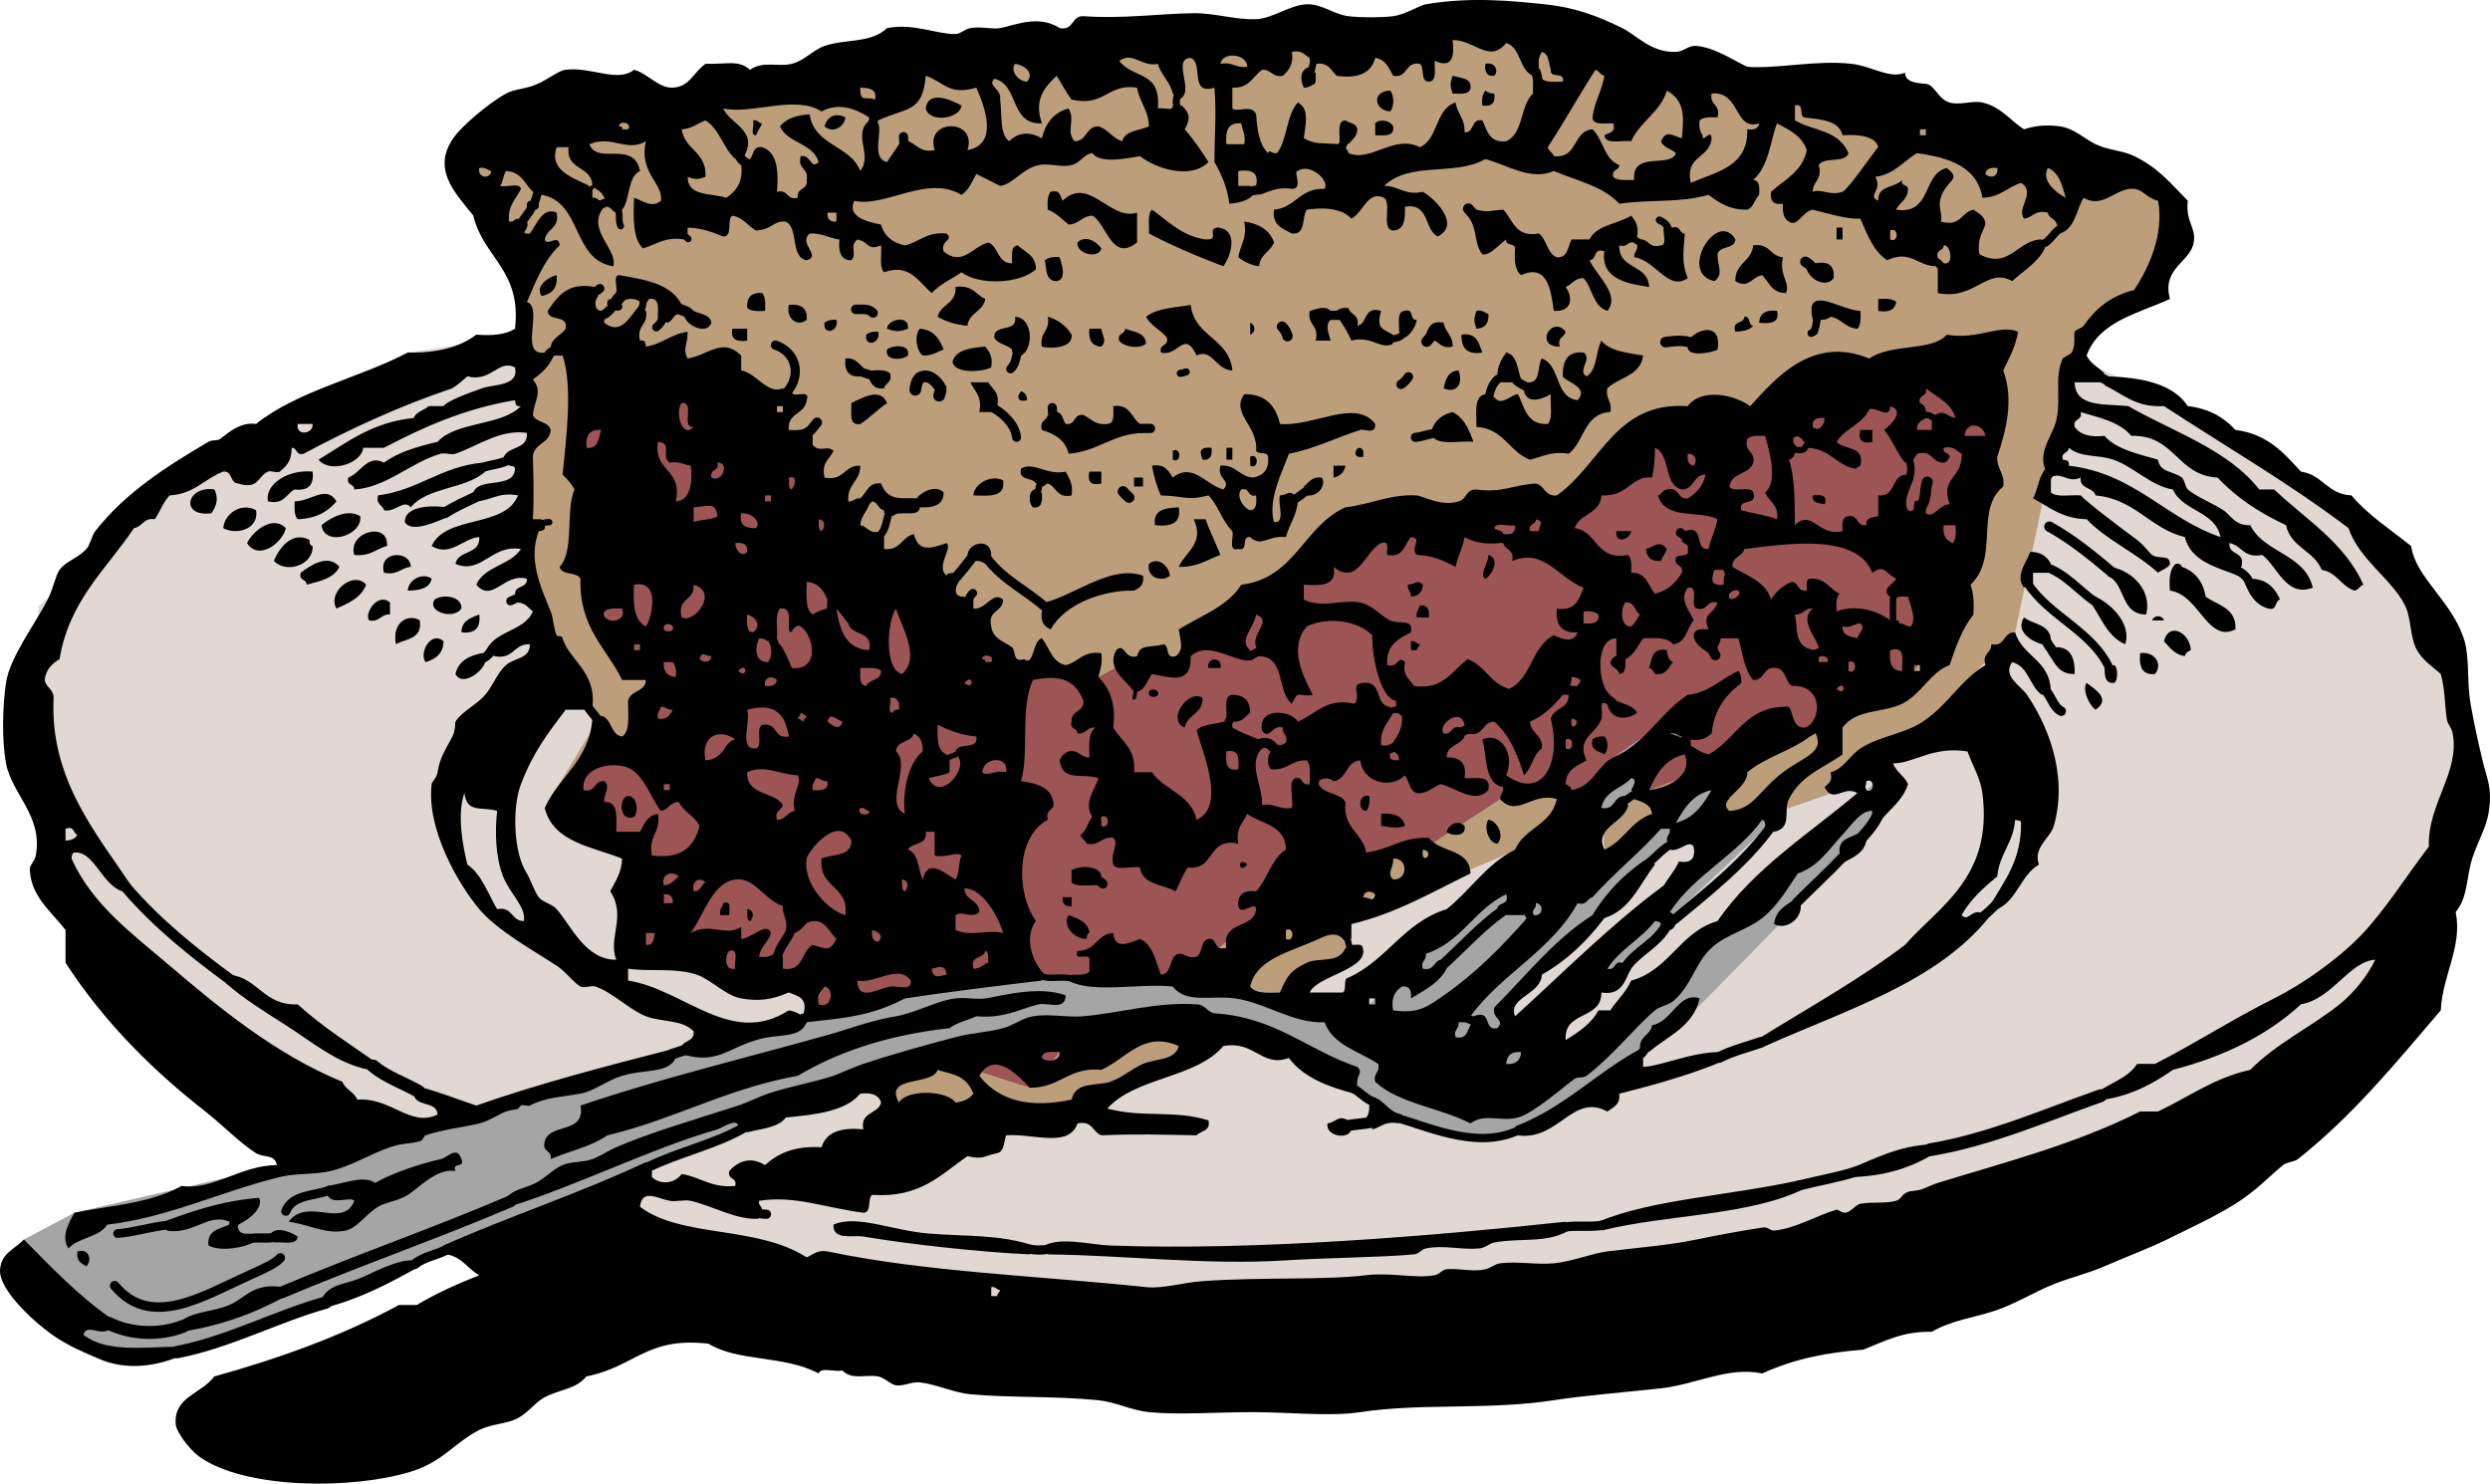 <svg xmlns="http://www.w3.org/2000/svg" overflow="visible" viewBox="0 0 507.62 302.469"><path d="M115.304 67.022l-32.16 4.847-48.546 29.128-26.703 22.525-1.755 30.701 19.299 47.369 146.299 77.806 196.683-6.754 118.421-61.403 16.667-60.526-11.989-39.403-35.801-23.664L411.42 67.63z" fill="#e1d8d3"/><path d="M106.846 22.384l-14.51 10.113 15.083 29.062-.004 56.43 11.532 26.702 2.932 2.125-10.822 17.9 15.778 10.315 4.854 17.594 27.912 4.855 7.278 7.282 16.392 20.021h11.53l19.33 3.817 21.106-10.992 19.786-8.354 14.07-11.432 6.103-4.28.304-5.158 4.857-6.068 12.48-2.082 86.62-36.934-24.624 9.673-28.361 11.74.607 8.495 9.707 1.219 43.689-15.172 30.34-30.338 6.861-32.594 7.509-29.53L441.893 55.8l-1.949-14.877-12.561-11.065-64.195-14.07L286.24 5.236l-87.5 4.397-39.572 6.595-46.168 5.276z" fill="#bc9e7b"/><path d="M408.387 75.519l-5.185 23.44-1.49 20.249-11.522 17.594-22.147 12.645-31.863 11.625-30.34 1.826-15.781 10.314-23.548 4.784-27.422 23.127-23.058 13.341-6.064 7.285-45.207-14.459 3.332-6.169-18.8.93-12.218-8.783-9.029 4.212.247-11.084-1.457-11.365-12.67-13.072 7.636-9.164 9.927.382-3.68-10.306 6.679 1.214.605-9.107-8.497 3.645-3.645-13.961.138-25.321-8.63-2.586 6.34-21.087 24.436 4.582 22.622 17.112 4.487 17.633 20.618 13.746 13.123 3.211-2.432 9.77 4.86-7.343 15.17 3.641 7.888-4.251 9.882 3.754-1.387-9.215 8.26-2.24 23.3-10.502 6.482-9.735 30.546-2.672 11.836.382 16.8-17.564 26.346-.764 9.164-8.782z" fill="#9c5454"/><path d="M4.868 252.702l10.313-5.467 63.165-14.565 61.534-18.71 44.597-10.412 27.608-4.554 33.704 1.466 33.35 4.302 49.765-50.359 20.653-14.181-18.447 23.148-19.709 22.276 46.869-33.055-12.989 20.014 18.786-10.838-23.336 10.324-11.4 10.781-24.706 22.502 4.248 1.82 43.762-36.633 10.553-6.156-3.346 4.559-21.238 20.026-28.511 25.485 13.962-1.264 55.72-51.227 6.16-6.367-2.426 11.529-26.917 27.598-14.46 14.647-27.31 19.21-5.035 1.746-5.079 2.21-19.504-3.519-30.181-19.784-35.176 1.759-36.055 5.716-51.682 21.221-56.922 24.067-20.226 8.794-18.844 4.843-12.375 1.313-17.148-8.354z" fill="#a5a5a5"/><g clip-rule="evenodd" fill-rule="evenodd"><path d="M302.81 13.011c2.134-.459 2.716 1.588 1.819 2.427-1.6.184-1.99-.84-1.82-2.427zM296.13 15.438c1.35.471 3.29.351 3.641 1.82.354 2.173-1.795 1.845-3.641 1.82-.54-1.775-.54-1.863 0-3.64zM283.39 18.473c.864.81.864 3.437 0 4.247-3.32-.251-3.75-4.145 0-4.247zM302.81 18.473c.487.32.984.632 1.819.606.282 1.9-.526 2.709-2.427 2.428-.19-1.408.1-2.33.61-3.034zM196.01 21.507c-.276 2.714-6.542 3.656-7.281.606.49-3.859 5.21-1.73 7.28-.606zM172.34 23.934c-.159 1.874-2.502 3.387-4.248 1.82.55-2.006 2.24-2.863 4.25-1.82zM153.53 24.541c.981-.171 1.045.573 1.821.606-.316.898-.898 1.53-1.214 2.428-1.32.102-.27-2.153-.61-3.034zM284 25.754c.354 2.173-1.795 1.845-3.64 1.821v-2.428c.97-1.035 3.12-.555 3.64.607zM214.21 39.104c1.946-.529 1.897.934 2.427 1.82 5.362-5.226 9.68 4.232 15.17 2.427v6.068c-5.165 4.131-6.108-3.688-9.102-5.461-2.14.084-2.713 1.737-4.854 1.82-1.333-1.094-2.488-2.367-4.248-3.034-.08-1.495-.09-2.923.6-3.64zM300.99 42.745c2.528.645 2.677.157 5.461 0 2.026 2.019 2.35 5.742 7.282 4.854 1.622 1.209 1.616 4.049 3.64 4.854 2.371.146 2.197-2.253 3.034-3.641h3.643c1.445-3.004 5.796-3.104 8.494-4.854.804 1.016 1.606 2.033 1.213 4.248l-.909.303.304.911c-1.462-.248-1.319 1.108-3.034.606-.18 5.034 5.956 3.753 6.068 8.495-2.793-.544-10.08-1.028-9.103-7.281-2.396-.778-1.468 1.768-3.033 1.82 1.337 3.048 6.371 7.023 3.64 10.316-2.952-.891-3.017-4.669-4.854-6.675-1.848-.027-2.359 1.282-3.642 1.82 1.484 2.052 1.391 5.102-2.426 4.855-.578-4.177-1.275-9.737-6.676-7.282-1.248-.978-1.408-3.042-1.214-5.461-.068-1.146-2.005-.421-1.82-1.82-1.653 1.24-3.381 3.34-4.854 3.035-1.848-2.344-.837-5.153-3.034-7.889l1.032-.424.79-.79z"/><path d="M334.67 49.723l-.305-.911c1.884-.063 1.732 1.909 4.247 1.213 1.341-.076.258-2.574.607-3.641l.91.304.911-.304c1.654-.442 1.221 1.206 2.427 1.213-.301 3.976-.661 5.873.607 9.102-3.962 2.784-6.559-3.682-10.923-4.248-.077-1.087.741-1.279.605-2.427l.91-.301zM234.84 42.745c3.356 2.307 5.973 5.354 10.923 6.068 3.083.109.133-2.049 2.428-2.427 4.318.365 2.881 5.62 1.212 7.889-4.836-1.825-10.016-3.958-15.169-6.676.08-1.748-.32-3.972.61-4.854zM253.66 45.172c3.009.43 5.166 1.711 6.068 4.247-.722 1.906-2.842 2.418-3.034 4.855-1.806-.217-3.079-.967-4.248-1.821.36-2.462 1.85-3.801 1.21-7.281zM374.41 46.385h1.213v2.427h-1.213v-2.427zM353.78 48.812c-.145 2.08-3.24 1.209-3.64 3.035.022 2.603 1.264 4.009-.607 5.461-7.52-1.564.55-14.743 4.25-8.496zM224.53 50.633c-.575 2.285-5.192 1.11-4.855-1.213 1.85-1.674 3.97.062 4.85 1.213zM357.42 50.026c3.358-.527 3.442 2.221 6.067 2.427-.862 3.755 1.554 5.167.605 7.282-2.865.034-3.446-2.215-4.854-3.641-2.209.44-2.797 2.862-5.461 1.214-.08-3.705 3.3-3.973 3.63-7.282zM370.16 53.667c2.698-.475 3.878.572 3.641 3.034-1.443 2.036-4.8.383-5.461-1.82l1.031-.425.79-.789zM216.04 52.453c.368 1.336 1.524 4.522-.606 4.855-2.272.046-2.071-2.38-2.428-4.248.7-.509 1.63-.8 3.04-.607zM113.48 56.094c.261 2.688-1.012 3.843-3.034 4.248-1.4-1.848 1.15-3.795 3.03-4.248zM194.8 58.521c3.376-.544 4.124 1.539 6.068 2.428-.445 2.589-3.304 2.765-3.641 5.461-2.402-.228-4.407-.853-6.068-1.821.6-2.631 3.85-2.615 3.64-6.068zM155.36 59.735c.698.718.686 2.146.606 3.641-1.495.08-2.923.092-3.641-.607-.15-2.161.86-3.173 3.03-3.034zM369.56 65.196c-1.756-7.527 5.552-1.956 9.707-1.82.081 1.496.092 2.923-.605 3.641-2.483-.145-3.198-2.061-5.462-2.427-.487.321-.984.633-1.818.606l-.912-.302-.91.302zM382.91 60.949c1.496-.08 2.923-.091 3.641.607-.219 1.602-1.458 2.183-3.641 1.82v-2.427zM160.82 62.162c2.475-.25 3.828.621 3.641 3.034-1.83 1.522-4.29-.203-3.64-3.034zM242.74 62.162c.753 6.527 7.826 6.736 8.495 13.351-3.411-.082-4.081-4.578-7.282-3.035-2.581-5.394-3.662.296-7.281-.607-.452-1.867 1.666-1.166 1.214-3.034-1.249-1.583-3.25-2.414-4.248-4.247 2.1-1.737 5.82-1.855 9.1-2.428zM271.25 65.196c-1.203 1.148-.294 2.867 0 4.248h-3.034c.791-3.217-1.758-3.097-1.213-6.068 1.381-.294 3.1-1.204 4.247 0l-.303.91.29.91zM272.77 64.286l-.304-.91c.539-.472 1.371-.652 2.427-.607.338 1.482 2.348 1.294 1.821 3.642 2.195-.434 1.188-4.07 4.854-3.034-1.023 3.54.132 3.592 2.426 4.854l-.303.91.303.911c-2.325 1.407-4.509-1.738-8.494-.607a22.94 22.94 0 00-2.428-4.248l-.31-.911zM286.12 67.927l-.911-.304c.104-1.716-.522-4.163 1.215-4.248 1.949-.534.831 2 2.427 1.82-.374 1.649-1.202 2.843-2.427 3.641l-.3-.909zM300.99 63.376c1.269-.257 1.607.416 2.426.607.159 1.979-.72 2.92-2.426 3.034-.55-1.776-.55-1.865 0-3.641zM362.28 63.376c.555 2.579-1.456 2.591-3.643 2.427.07-1.942 1.37-2.67 3.64-2.427zM206.33 71.871v-.606c-1.012-1.011-2.921-1.125-3.641-2.428-.143-2.975 4.804-.859 4.248-4.247 3.645.103 3.869 6.564 1.213 7.889l-.708-.91-1.11.302zM213.61 64.589c2.202.63 3.767 1.896 4.854 3.641.322 2.999-4.922 2.82-6.068 2.427-.52-2.95 1.74-3.116 1.22-6.068zM355.6 64.589c1.399-.186.674 1.753 1.821 1.821-.749.87-2.088 1.15-3.642 1.213-.78-2.395 1.77-1.468 1.82-3.034zM170.52 65.196c.625 2.477-2.833 3.237-2.427.607.55-.471 1.38-.652 2.43-.607zM185.09 67.017c-1.719.633-2.528.633-4.248 0 .01-1.874 4.56-2.999 4.25 0zM254.87 65.803a1.296 1.296 0 010 2.428v-2.428zM290.67 68.23c.584-1.437 1.063-2.981 3.64-2.428.293 1.933 1.911 2.54 1.82 4.855-2.098.48-2.562-.675-3.641-1.214l-.789-.789-1.03-.424zM319.19 67.624c-.258 1.157-1.733 1.098-1.214 3.034-5.31.056-1.64-6.52 1.21-3.034zM149.29 67.017h3.034v2.427c-2.07.254-3.46-.183-3.03-2.427zM187.52 67.017c2.816.217 4.001 2.067 4.854 4.248-1.348.472-2.366 1.275-4.247 1.214-1.22-.808-1.83-4.059-.6-5.462zM222.1 67.017h2.427c.187 1.418 1.188 2.507 0 3.641-1.94-.081-2.67-1.376-2.43-3.641zM229.38 67.017c1.76.667 4.104.751 4.249 3.034-1.404 1.225-4.656.62-5.462-.607-.44-1.655 1.21-1.221 1.21-2.427zM344.68 68.836c2.027-2.047 6.352-2.771 5.463 2.428-.857.552-6.22 1.725-6.068-.606l.909-.708-.3-1.114zM179.02 67.624c.625 2.476-2.833 3.237-2.427.607.54-.472 1.37-.653 2.43-.607zM297.95 68.23c3.112-.483 3.511 1.749 4.248 3.64-3.16.529-4.3-.953-4.25-3.64zM311.3 77.939c2.948.318 1.976-3.283 3.034-4.854 3.854 1.405 2.571 7.947 7.281 8.496 2.358-2.596-2.067-3.568-3.034-4.855-.009-3.044.877-5.191 4.249-4.855 1.881 1.193-1.367 3.752.606 4.855 2.187-1.251 1.854-5.022 3.033-7.282 1.695 2.148 5.22 2.468 8.496 3.034-.515 4.139-4.89 4.415-7.282 6.675-.431 2.25 1.036 2.604.607 4.854-5.396.269-5.272 6.055-8.495 8.495-3.606-.572-5.412.658-7.889 1.214-4.26-1.608-5.367-6.364-10.923-6.675.059-2.772-.607-6.271 1.821-6.675l.707.911 1.112-.304c1.437 1.979 3.438-.561 4.854-.607 1.321 2.724 1.803 6.289 6.068 6.068 1.076-1.148.442-4.007.607-6.068-1.739.972-4.728 2.151-5.461-.607l.909-.708-.31-1.112z"/><path d="M306.15 76.827l-.912-.708c.217-1.806.968-3.079 1.821-4.248 2.319.513 2.242 3.422 3.034 5.461l-.91.304-.911.303h-2.427l.31-1.112zM185.09 72.478c-.961.89-4.818 1.252-4.248-1.214.96-.889 4.82-1.252 4.25 1.214zM200.86 70.658c.804 1.015 1.607 2.033 1.213 4.248-1.879.961-7.604 1.356-7.888-1.214.79-2.455 3.72-2.761 6.68-3.034zM175.38 76.726c-2.413.188-3.285-1.166-3.034-3.641 2.05-.23 2.589 1.051 3.641 1.82l-.91.708.3 1.113zM178.11 76.624l-.304-1.111c1.496-.081 2.923-.093 3.641.606.52 1.937-.956 1.876-1.214 3.034-1.906.288-2.479-.757-3.034-1.821l.9-.708zM297.34 75.513c1.031 2.729-.431 4.802-3.033 3.64.39-1.836.95-3.502 3.03-3.64zM202.68 84.007h-3.034c.672-3.301-1.024-4.234-1.821-6.068h3.641c.821 1.404 2.44 2.011 1.82 4.854l-.911.304.3.91zM208.15 79.759c.747.265 1.247.776 1.214 1.821-2.1.529-2.08-.934-1.21-1.821zM180.84 82.187c-1.958 1.279-3.47 3.001-5.46 4.248-2.419.396-1.738-2.307-1.821-4.248 2.08-1.014 5.99-3.345 7.28 0zM215.43 84.007c1.247.169 1.21 1.622 1.82 2.427 2.149.329 1.493-2.148 3.641-1.82 1.517.707 2.333 2.116 4.854 1.82 1.551-.067 1.205-2.032 1.215-3.641 3.497-.464 3.654 2.415 5.46 3.641l.304.911.303.91c-6.274.199-9.175 3.771-15.169 4.247-.649-2.79-2.836-4.041-5.462-4.854-.519-1.937.955-1.877 1.214-3.034l1.113.303.72-.91zM264.58 102.21c-.24 2.996-1.767 4.708-2.427 7.282-3.642-.422-5.048 2.185-7.281 0-1.917-.299-.226 3.011-2.428 2.428-2.192.574-.847-2.39-1.213-3.641-2.046-2-2.863-5.228-4.855-7.282-4.553 1.13-4.442.174-9.708 0-.842-1.787-1.432-3.828-1.821-6.068 2.641-.415 3.358 1.091 4.248 2.427 4.111-3.224 6.709 1.557 10.315 2.427 1.753-1.825-1.446-2.119-.606-4.854 3.259-.226 3.796 2.271 6.675 2.427 2.022-.405 3.295-1.56 3.033-4.248-.091-1.122-2.055-.372-2.427-1.213.401-5.161-5.258-7.587-2.427-11.53 4.487-.037 6.414 2.486 7.282 6.068 6.816.622 15.417-5.297 19.418 0 .115 2.299-2.193.953-3.035 1.214-4.687 1.455-9.492 3.94-14.562 4.854-1.415 3.851-4.343 9.402-3.034 13.957 2.46.234.669-3.781 1.214-5.461 1.51-.066 1.879-1.137 3.033 0l-.303.911.91.3zm-9.71 1.82c1.326-.09 1.302-1.529 1.212-3.034-1.867.452-1.166-1.666-3.034-1.213-1.09 1.263.29 3.733 1.82 4.243z"/><path d="M266.7 99.885l-.91-.708c1.053-.768 1.591-2.05 3.643-1.82.98 1.285-.514 3.98-3.035 3.641l.3-1.115zM291.88 87.648c.681-1.95 2.133-3.128 4.248-3.642 2.288 1.15 3.362 3.515 4.247 6.068-2.585-.245-6.25.588-7.888-.606l.303-1.112-.91-.708zM379.26 87.648h2.429v2.426c-2.09.473-2.9-.337-2.43-2.426zM246.98 91.289c.171 1.586-.222 2.61-1.82 2.427-.62-1.707-.69-2.585 1.82-2.427zM250.02 91.289h1.214v2.427h-1.214v-2.427zM277.93 91.896v1.213c-2.96.608-1.12-3.229 0-1.213zM239.09 91.896c1.771-.893 1.771 2.712 0 1.82v-1.82zM254.87 93.109c1.769-.892 1.769 2.712 0 1.821v-1.821zM211.18 98.57c-.669-1.353-3.621-.423-3.034-3.034 2.605-1.516 5.214 1.459 9.102.606.691 1.333 1.565 2.48 1.213 4.855-3.071.646-3.06-1.794-4.854-2.428-.491.116-.604.609-1.214.607l-.304-.909-.92.3zM211.48 100.69l.91-.303c.12 1.738.076 3.312-1.82 3.034-.834-.778-1.056-3.628.607-3.641l.3.911zM271.86 94.93h2.428c-.264 1.354-1.073 2.164-2.428 2.427V94.93zM63.728 96.143c.321 2.75-.893 3.962-3.641 3.642-1.776.854-2.095 3.164-5.462 2.426-.625-3.384 3.887-6.534 9.103-6.067zM222.1 96.143h2.427v2.427c-2.09.471-2.9-.338-2.43-2.427zM204.5 97.964c.503 3.537-2.968 3.1-6.068 3.034.24-2.622 3.91-4.286 6.07-3.036zM231.2 97.357h1.82v1.82h-1.82v-1.82zM43.703 99.784c.938 1.906.388 3.385-.607 4.854-6.5.83-5.056-5.684.607-4.856zM68.582 102.21c-1.736 2.107-4.167 3.521-7.888 3.642-.699-.717-.687-2.145-.607-3.642 3.513-.08 6.391-3.393 8.495 0zM369.56 101c1.585-.17 3.037-.205 2.426 1.82-1.17-.26-2.62-.22-2.43-1.82zM52.198 104.03c.633 3.852-3.95 5.101-6.675 3.641.229-2.99 3.733-5.32 6.675-3.64zM240.31 103.42c.541 3.372-1.688 3.975-4.854 3.641-.44-3.25 2.19-3.46 4.85-3.64zM73.436 105.24c.548 3.894-7.274 6.361-7.889 1.821 1.677-1.35 5.14-3.48 7.889-1.82zM243.34 105.85h2.427c.892 2.547 2.068 4.809 3.034 7.282-2.684.957-4.754 2.527-8.495 2.427 1.36-3.06 5.33-4.77 3.04-9.71zM430.24 115.56c4.634.831 8.486 4.983 7.282 9.709-5.306.046-4.15-6.369-7.889-7.889l.91-.708-.3-1.11zM58.266 107.67c-.741 3.169-5.706 6.671-7.889 3.034 1.161-2.43 5.274-5.77 7.889-3.03zM78.897 111.31c-2.242.59-3.484 2.179-6.675 1.821-1.384-4.72 7.038-6.96 6.675-1.82zM329.51 108.28h3.034c-.23 1.62-3.22 2.84-3.03 0zM63.121 110.1c-.099.706.133 1.079.607 1.213.204 3.8-5.297 5.751-7.889 3.034 1.032-2.55 3.71-6.19 7.282-4.24zM339.82 111.92c-.315.898-.897 1.528-1.214 2.427-1.978.158-2.92-.721-3.033-2.427 1.99-.62 2.67-1.84 4.24 0zM412.64 119.81c-1.98-2.418.672-5.373 1.215-7.281 2.269-.043 3.475.975 4.247 2.428l-.91.707.303 1.113h-3.033v2.427l-1.112-.304-.72.9zM426.9 122.54l.303-.911c3.323 1.62 7.301 5.523 6.068 9.709-3.432-1.422-4.729-4.981-6.676-7.889l.31-.91zM430.14 136.5l.706-.91c.997-.1.997 3.74 0 3.641-1.705.088-1.749-1.486-1.818-3.033l1.11.3zM83.751 115.56c-2.021.203-2.691 1.758-5.461 1.213-1.279-4.47 5.372-4.67 5.461-1.21zM303.41 113.13c2.627.854.639 4.222-.604 4.854-1.34-.78.71-3.27.6-4.85zM69.189 115.56c-1.097 2.342-3.968 2.909-6.675 3.641-.008-1.206-1.656-.772-1.214-2.427 1.822-1.36 5.504-4.02 7.889-1.21zM238.49 117.38c-1.696 1.394-4.826.334-4.247-2.426 1.81-1.51 4.09.41 4.25 2.43zM455.72 128.3c-5.704 2.899-7.42-7.132-13.349-7.889-.194-2.418-.034-4.483 1.213-5.46.705-.1 1.079.134 1.213.606 2.688.954 4.314 2.967 4.855 6.068 2.44 1.82 6.26 2.24 6.08 6.67zM88 117.99c-.438 1.989-2.485 2.369-4.855 2.427.09-2.26 3.062-3.78 4.855-2.43zM74.649 119.2c-1.02 2.621-3.528 3.752-6.068 4.854-1.898-3.39 3.521-7.77 6.068-4.85zM290.06 119.2c-.075 1.544-.884 2.354-2.428 2.427.077-1.089-.744-1.28-.607-2.427 1.52-.06 1.89-1.14 3.04 0zM94.068 124.06c-1.695 2.374-7.1.631-5.462-1.82 1.65-1.21 5.622-.68 5.462 1.82zM79.504 122.84v2.428c-1.92-.1-2.028 1.612-4.248 1.213-1.053-1.38 1.755-5.8 4.248-3.64zM289.46 123.45c1.599-.183 1.991.841 1.818 2.427h-2.426c-.26-1.27.42-1.61.61-2.43zM441.16 126.48h-2.429a1.296 1.296 0 012.43 0zM97.708 125.27c.32 2.748-.893 3.962-3.641 3.641.039-2.39 1.917-2.94 3.641-3.64zM85.572 126.48c.586 3.823-2.774 3.698-4.854 4.855-.888-4.8 2.836-6.2 4.854-4.86zM416.28 131.34c-2.23-.625-5.481-2.702-3.643-5.462 1.942 1.497 5.496 1.382 5.462 4.855l-1.112-.304-.71.9zM418.52 132.73l.788-.788c2.954.081 3.693 2.375 3.642 5.461-3.353.116-4.056-2.417-5.463-4.248l1.03-.42zM446.62 132.55c-.541.269-1.086.534-1.214 1.214-2.089-.339-3.087-1.768-4.247-3.034 1.05-4.13 5.36-1.59 5.46 1.82zM90.427 130.73c-.062 2.566-1.634 3.625-3.641 4.248-1.452-1.79 1.08-6.48 3.641-4.25zM287.64 130.73c.979-.171 1.045.573 1.821.607-.116.491-.608.605-.607 1.213h-1.214v-1.82zM339.82 132.55c.084 1.13.399 2.028 1.215 2.428-.879 1.145-1.355 2.69-3.643 2.427-.269-.54-.532-1.085-1.212-1.213.6-1.83.62-4.23 3.63-3.65zM436.3 133.16c2.771-.433 4.739 2.099 3.033 4.248-2.69.26-3.29-1.55-3.03-4.25zM248.8 136.19h-2.428c-.47-2.33 2.91-2.33 2.43 0zM425.38 139.23c2.159 1.566 4.863 3.386 1.82 5.461-1.33-1.01-2.76-4.08-1.82-5.46zM234.24 141.05c.209-.732 1.614-.491 1.821 0 .55 1.31-2.22 1.4-1.82 0zM245.16 142.26c.095 3.329-3.126 3.345-3.641 6.068-3.76-1.47.69-7.89 3.64-6.07zM327.08 150.15c.83.776.83 2.865 0 3.641-1.137-.685-2.922-.717-2.429-3.034.54-.48 1.37-.66 2.43-.61zM128.05 162.28c1.87.025 2.17 3.219 1.213 4.248-3.03 1.16-3.22-4.01-1.21-4.25zM279.14 162.28c.193 1.407-.098 2.33-.606 3.034-1.8-.04-1.62-3.61.61-3.03zM281.57 165.92c2.635-.208 4.395.459 4.854 2.428-1.48.705-3.602.18-4.854 0v-2.43zM303.41 167.14c1.792.064 3.435 3.397 1.821 4.854-1.96-.21-2.73-3.63-1.82-4.85zM298.56 168.35c.521 2.294-2.717 2.147-3.641 1.214.34-1.43 2.34-2.51 3.64-1.21zM254.26 176.24c-1.84 2.24-2.04-1.84 0 0zM223.92 180.49c-1.899-.124-4.455.41-5.462-.606v-2.427c1.579-1.135 5.911-.969 6.069 1.214l-.911.707.3 1.12zM216.64 182.92h1.82v1.821c-1.32.11-1.93-.5-1.82-1.82zM147.47 184.13c1.825-.611 1.076 1.352 1.214 2.427h-1.821c-.26-1.27.42-1.61.61-2.43zM152.32 185.34c1.407.169 1.395 1.621.607 2.427-.83-.19-.51-1.52-.61-2.43zM217.86 186.56c1.882.747 3.922 1.336 4.248 3.641-.591.017-.471.743-.606 1.214-2.64-.04-4.98-2.76-3.64-4.85zM217.25 202.94c-.16 3.172-3.541 1.393-5.46 1.82-3.808.846-6.884 2.915-12.744 2.427-1.792.836-3.988 1.27-5.461 2.428-12.218 1.334-22.449 4.654-30.947 9.708-14.403 2.587-25.126 8.854-38.834 12.136-3.197 2.265-7.734 3.189-11.53 4.855.293-1.912-1.863-1.374-1.214-3.642 1.044-3.811 8.315-1.394 7.282-7.281 16.646-5.618 33.247-9.567 50.972-14.563 4.44-1.252 7.603-2.61 13.35-3.641 4.144-.744 8.351-3.195 12.136-3.641 2.051-.242 4.131.241 6.068 0 2.92-.38 10.67-2.71 16.37-.62zM66.762 241.78c3.463-.519 7.493-2.254 9.708-.607 3.454-2.017 9.238-3.939 13.35-4.854 1.484-.331 3.325-2.834 4.248 0 .749 1.963-1.964.464-1.214 2.427-3.729-.619-7.089 3.134-9.708 4.854-1.912 1.256-4.448 1.429-6.068 2.428-2.675 1.652-4.271 4.369-6.675 4.855-3.91.789-6.971-1.092-11.53-1.821 3.766-5.106 11.067 1.529 13.35-4.247-.841-.965-4.554.988-5.461-1.215l.303-.909-.303-.91zM33.388 249.06c5.915-2.176 11.92-4.26 19.417-4.854 1.008 2.098-2.158 4.517-4.248 5.461l-.708-.91-1.112.304c-4.269-1.829-7.372 2.732-12.743 1.821l.304-1.113-.91-.71z"/><path d="M47.445 250.58l1.112-.304c.146 1.068 1.044 1.384 2.428 1.213l-.304 1.112.91.709c-1.951 1.084-6.704 1.915-9.102.607-.319-3.151 2.291-3.373 4.248-4.249l.708.91zM56.143 252.19l-.911-.708c1.29-1.639 4.467-.058 5.462.607-.136 1.888-3.02 1.025-4.855 1.214l.304-1.11zM15.79 255.12c2.455-.68 3.001 1.863 1.821 3.034-1.064-.54-2.108-1.12-1.821-3.03zM375.02 173.81c-.343-3.176 2.745-2.918 4.247-4.247l.426 1.031.789.789c-.453 2.379-2.399 3.264-4.248 4.248l-.424-1.032-.8-.79z"/><path d="M382.8 166.23l-1.112.304v-1.213c-2.31-.174-4.277 2.949-6.068 4.854-2.738 2.912-4.829 6.433-9.102 7.888-2.345 3.408-4.131 6.612-7.282 9.102-3.131 2.476-7.33 3.331-10.315 6.068-3.436 3.151-4.002 7.7-7.888 10.923-.942.781-2.634.977-3.643 1.821-4.002 3.353-8.642 9.316-13.955 13.349-.666.506-1.822.173-2.428.607-2.197 1.579-8.406 7.06-11.529 7.888-3.581.95-6.81-.973-9.709 1.214-6.092-3.211-14.601-4.008-19.417-8.495-.44-1.855 1.047-1.785.606-3.641-3.863-2.608-9.19-3.754-10.922-8.495-6.405.304-11.971-3.968-18.205-4.854-4.955-.706-10.016 1.143-12.742-2.427-6.749-.736-16.486 1.518-21.238-1.214l.909-.304-.303-.91c1.496.08 2.924.092 3.642-.607v-2.427c.193-1.609-3.399.567-2.428-1.82 3.751.109 3.876-3.405 7.282-3.641.311 3.628 3.365 1.988 5.46 1.214 2.665 1.18 3.138 4.549 4.249 7.282 2.501-.128 1.482-3.776 3.641-4.248 1.43-.014 1.786 1.045 3.64.606 1.434-.791.598-3.853 3.034-3.641 1.076.543.774 2.463 3.035 1.82-1.01-5.662 5.61-3.694 6.067-7.888-.216-1.872-3.091 1.598-3.64-.606-.187-2.413 1.166-3.285 3.64-3.034 2.342-2.513 3.091-6.618 6.069-8.496-.031-5.026-4.93-5.183-7.889-7.282-.785 1.846-2.428 2.833-1.82 6.068-6.451-1.394-4.568 5.545-10.315 4.855-.964 1.463-1.632 3.223-2.428 4.855-2.617-1.429-6.801-1.291-7.282-4.855-1.646-.375-4.815.771-5.46-.607-.64-2.535 1.277-4.111 0-5.461-2.529-.304-2.677 1.773-5.461 1.213-.216-.797-1.068-.954-1.215-1.82 1.302-.72 1.417-2.628 2.427-3.641l.708.91 1.113-.303v1.213c1.769.892 1.769-2.712 0-1.82l-.911-.304-.911.304c-1.967-2.887.628-5.62 1.215-7.888-3.431-1.181-7.279.931-7.889-3.641.34-.875.946-1.481 1.821-1.821 2.22-.399 2.328 1.313 4.248 1.214-.101-2.528-.21-5.064 1.213-6.068-1.777-.159-1.864 1.372-3.641 1.213-.008-1.206-1.655-.772-1.214-2.427-.167-2.392 2.595-1.855 2.428-4.248-1.66-4.172-4.543-5.395-10.316-4.248-2.701 6.073-.678 14.691-2.427 20.631 3.353.491 6.412 1.276 6.675 4.855-.259 1.157-1.734 1.098-1.214 3.034-6.282 3.203-6.675 14.547-2.427 20.631-2.591 3.479-.517 8.784 1.82 10.922l-.911.304.304.91c-9.381 1.137-18.77 2.265-27.912 3.641-6.928 3.675-12.587 4.001-20.025 4.854l.304-1.112-.91-.708c.834-3.262-1.331-3.524-3.034-4.248-3.673 1.606-6.379 1.796-9.708 1.214-3.221-.563-6.227-3.936-9.102-4.854-4.711-1.506-9.56-.51-13.957-1.214v2.427c11.441 1.776 21.003 13.656 32.768 6.069 3.034.606 2.73 1.719 2.73 1.719l.91.708c-1.384 3.481-5.57 2.189-10.315 3.642-6.015 1.838-7.886 4.786-14.563 3.034l.303-1.113-.91-.708c.61-1.21 2.684-.958 2.427-3.034-2.426-2.43-6.438-1.789-9.709-3.034-3.181-1.211-6.925-4.959-10.315-6.068-.845-.276-2.261.416-3.035 0-1.328-.714-2.967-3.015-4.854-4.248-5.025-3.283-12.068-7.132-15.776-11.529-4.201-4.98-10.797-16.263-9.708-25.486.056-.479 1.043-1.264 1.213-2.427.457-3.122 1.767-4.829 3.034-7.282.601-1.163.551-2.948.607-3.034 1.412-2.161 4.405-3.488 6.068-5.461 1.706-2.022 2.367-4.386 4.248-6.068 1.7-1.521 4.888-1.199 4.854-4.248-3.368-.132-3.244 3.228-7.281 2.427l-.708-.911-1.113.304c1.421-4.647 7.905-4.231 9.709-8.495-.91-.708-1.484-1.752-3.034-1.821l.303-1.112-.911-.708c.073-1.749 2.588-1.054 2.428-3.034-4.653-1.278-7.004 5.059-10.315 1.213 1.662-3.799 6.976-3.946 9.102-7.281-6.049-.985-8.036 5.304-13.35 3.034.56-2.879 5.09-1.788 4.855-5.462-3.258.194-5.93 4.167-9.708 1.82 2.902-6.401 15.015-3.592 17.597-10.315-3.976-.74-5.422 1.05-8.495 1.213l.303-1.111-.91-.708c1.222-3.229 8.336-.563 8.494-4.855-.016-.589-.742-.471-1.213-.606v-1.213h-1.213c.443-2.995 5.156-1.721 4.854-5.461-5.421-.788-9.768 2.571-14.563 4.247-.904.316-2.112-.27-3.034 0-6.196 1.817-11.053 6.91-17.597 7.282-.008-1.206-1.656-.772-1.213-2.427 2.569-.921 3.862-4.795 7.281-3.034 2.894-2.164 6.833-3.281 10.922-4.249 3.854-4.235 13.008-3.172 16.991-7.281-1.033.223-1.145-.473-1.214-1.213-10.384 1.75-18.738 5.532-26.699 9.708h-4.248c-.236 3.139-6.741 5.322-9.103 2.427 5.8-3.506 10.943-7.666 19.418-8.495.479-1.342 2.123-1.519 3.034-2.428h3.034c.764-1.075 4.954-2.604 7.888-3.641 2.4-.848 7.549-.403 6.674-4.248-3.375-1.75-4.826 3.111-9.708 1.82-.979.841-1.921 1.719-3.034 2.427-10.899 3.665-20.841 8.285-30.34 13.349-1.655.442-1.222-1.206-2.427-1.213-.083 2.135-.48 3.303-2.427 4.854-.487.388-1.854-.275-2.428 0-2.154 1.036-1.883 3.729-6.068 2.427-1.748-.072-1.053-2.587-3.034-2.427-3.819 1.442-5.926 4.592-10.923 4.855-1.314 1.314-1.951 3.309-3.034 4.854-2.35-.327-2.498 1.546-4.247 1.82-5.598 8.359-13.199 14.714-15.17 26.699-1.51.917-2.774 2.08-3.034 4.247.243 1.578 1.811 1.831 1.82 3.642-.833 16.515 8.705 27.625 15.778 38.228l-1.032.425-.789.789c-4.14-1.396-5.772-8.286-9.709-7.889-.59.017-.471.743-.606 1.213 4.191 9.366 12.384 15.331 20.023 21.845 9.73 8.295 21.537 18.093 35.195 23.665.627 1.598 2.406 2.043 3.034 3.642 6.971-.497 10.856 5.764 16.383 3.033-.148-2.887-4.656-1.412-4.854-4.248l1.031-.425.789-.788c3.824 1.03 7.277 2.433 10.923 3.641 12.723-4.47 26.368-8.018 40.049-11.53l-.217 1.084.824.737c-1.504 3.237-6.171 2.208-10.922 3.64-3.092.932-5.776 3.153-8.496 3.641-4.137.741-7.144.754-10.316 2.428-.334.177-1.58-.273-1.82 0-1.057 1.201-.237.373-3.034 1.213-1.045.314-3.392 1.921-5.461 2.428-3.686.903-7.233 1.142-10.923 2.427-.45.157-.494 1.016-1.213 1.214-2.273.629-3.252.255-6.068 1.214-4.089 1.392-7.818 3.838-12.136 4.854-3.33.784-6.943.39-10.315 1.214-11.769 2.872-22.838 8.28-35.195 9.708-1.603 2.646-5.914 2.582-7.888 4.854-1.691-2.442.262-5.556 1.213-7.281 6.24-1.344 15.307-1.761 21.845-5.461 6.497.977 11.929-4.209 19.417-4.248-.388-2.277-2.718-1.476-4.247-2.428-3.196-1.989-6.897-5.82-10.315-8.495-10.823-8.462-20.639-18.189-28.52-30.34v-6.675c-3.013-3.862-6.926-6.731-7.281-12.136-.08-1.207.962-1.722 1.213-3.034 1.538-8.031-4.933-12.592-6.068-18.811-.875-4.791-.7-11.755 0-16.384.793-5.244 5.716-11.64 8.496-16.99 1.115-2.148 1.611-4.945 2.427-6.068 1.26-1.735 3.707-2.336 5.461-4.247.826-.902 1.018-2.618 1.82-3.641 6.177-7.878 14.334-13.049 23.059-18.205.872-.514 1.717-.095 2.427-.606 1.193-.857 3.919-3.55 7.282-3.034 8.426-6.744 20.991-9.349 30.947-14.563 5.987.122 10.625-1.106 13.957-3.64 3.279.246 6.047-.021 7.888-1.214 1.42-11.937-6.506-14.528-8.494-23.059-3.843-4.795-8.793-9.733-3.642-16.383 1.435-1.852 6.409-6.341 10.316-8.496 1.702-.938 3.894-.906 6.068-1.82 2.646-1.112 4.568-2.847 6.068-3.034 5.26-.657 10.602 2.699 13.956 0 2.753.724 5.048 3.795 7.889 3.642 3.517-.192 4.05-2.96 6.675-4.855 4.683.1 6.685-.833 9.102 1.213 2.575-1.869 5.752-.53 8.496-1.213 2.562-.639 4.313-2.82 6.674-3.641 4.268-1.484 9.461-.483 12.743-3.641 5.528-1.042 9.779 1.22 13.957 1.213 1.004-.002 1.776-.962 3.034-1.213 1.975-.395 4.487.29 6.068 0 2.911-.536 7.809-2.823 12.136 0 2.979.551 2.311-2.543 4.854-2.427 8.097.571 15.341-.513 22.452-.607 4.364-.059 8.5 1.388 12.742 1.213 3.418-.14 6.846-2.9 10.316-3.034 3.021-.117 5.51 2.053 8.495 2.427 2.506.313 6.837.3 9.102 0 2.586-.343 5.371-2.204 6.677-2.427 9.298-1.587 17.828-.658 24.271 0 5.964.608 10.783 2.37 15.775 4.854 3.025 1.504 5.876 5.017 10.923 4.854 1.635-.053 2.536-1.373 4.247-1.213 3.736.348 7.129 2.754 10.317 4.248 5.972.472 14.167-1.43 21.238-.607 4.338.505 7.653 3.121 10.921 1.821.066 2.576 4.083 1.968 4.854 2.427 1.658.984 2.079 2.979 4.247 3.641 2.021.617 4.639-.45 6.677 0 3.806.839 5.979 3.958 8.493 5.461 2.423-.828 4.903-.937 7.283-.607 2.916.405 5.031 2.543 7.281 3.641 2.515 1.228 5.495 1.261 7.889 2.427 4.998 2.435 7.453 5.599 10.922 9.103-.493 4.397 1.736 5.366 1.215 8.495-.675 4.049-6.564 5.188-4.854 11.529-6.517 2.99-14.452 4.561-16.991 11.529.771 1.656 2.436 2.419 3.642 3.641l-.912.708.305 1.112h-5.461c.071 5.188 6.167 4.35 10.921 4.854 9.26 5.306 20.303 8.826 26.7 16.991h3.035c6.438 6.102 14.313 10.767 18.203 19.417-.797.214-.954 1.068-1.82 1.213-2.738-.902-3.557-3.725-6.676-4.248-1.569-3.892-6.336-4.585-7.281-9.102-5.385-2.503-10.153-5.623-13.957-9.708-8.298-.398-8.645-8.751-17.597-8.496-2.252-2.804-6.428-3.686-10.314-4.854.451 1.868-1.667 1.167-1.214 3.034 1.068 1.561 3.109 2.149 6.068 1.82 2.464 2.795 6.85 3.668 10.921 4.855.384 2.685 3.136 2.292 4.854 3.641.618.483.646 1.926 1.214 2.427 1.539 1.356 5.003 2.785 7.282 4.248 1.416.909 2.319 3.185 5.461 3.034 2.791 5.705 11.146 5.844 12.744 12.743-5.442 2.098-7.24-4.413-10.317-6.674-3.796.761-4.123-1.945-6.674-2.427-.267 2.693 3.353 1.5 2.427 4.854l-.91.708.304 1.112c-4.497-1.773-9.644-2.896-10.923-7.888-7.147-1.752-10.062-7.737-18.204-8.495-.452-1.773-3.275-1.174-3.033-3.641-2.581 1.261-3.94-1.314-6.069 0l-.424-1.032-.788-.789c-1.409-3.772 1.815-6.952 2.426-10.315.832-4.587-.521-8.34 1.214-12.136.09-.197 1.62-.871 1.82-1.214.902-1.548.357-3.809.607-4.247.3-.527 1.409-.639 1.819-1.213 2.251-3.149 5.116-6.003 10.316-7.282 2.974-4.533 6.131-11.355 4.854-18.204-2.344-.571-3.023-2.245-4.854-2.428-3.705-.368-6.262 4.202-10.316 1.821-1.532 2.513-1.738 6.352-4.854 7.281l.217-1.083-.824-.737c-.179-1.237-1.642-1.19-1.821-2.427-2.685-.664-3.018 1.028-4.854 1.213-1.645-2.086 2.524-5.294-.605-7.281-2.779.861-4.319 2.962-7.888 3.034-1.087-6.398-6.799-8.169-13.35-9.102-2.774 1.676-4.601 4.3-8.496 4.854 1.62 2.671-1.73 3.807.607 4.854-.185-3.217 3.505-2.562 4.854-4.248-.335 1.345 1.158.863 1.213 1.82-.01 2.216-1.725 2.725-2.427 4.248 7.364 1.094 5.288-7.253 10.315-8.495 3.246 2.432-.011 2.257-1.213 6.068-.656 2.077.515 3.518 0 4.855 4.176 1.142 4.137-1.93 6.674-2.428 1.04.78 2.387 1.255 2.429 3.034-.651 1.777-1.724 3.133-1.215 6.069 6.152 3.196 7.793-3.04 12.743-3.035l-.305 1.113.912.708c-1.509 2.943-4.343 4.559-6.676 6.675-5.145-2.927-7.671 4.026-15.17 2.427v-5.46l.909.303.304-.91c2.206.559 1.389-4.005 0-3.641-.007 1.206-1.654.772-1.213 2.427l-.305.911-.303.911c-3.517-.152-5.14-3.409-9.709-1.214-2.795-1.858-4.043-5.261-5.462-8.495-2.562.18-6.426-.994-9.707-1.82-2.037.304-3.149 3.689-4.855 2.428-1.059-.559-1.339-1.897-1.213-3.642-1.901.282-2.709-.527-2.428-2.426 2.758-2.501 6.401-4.118 7.282-8.495-.963-2.881-3.549-4.138-6.067-5.462-1.316 3.263-1.597 8.708-4.854 11.53 1.326.089 1.302 1.529 1.212 3.034-.907.912-1.085 2.555-2.426 3.034-3.677.035-5.814-1.467-7.889-3.034-6.184 1.731-11.26.851-18.204 1.82-3.149-3.526-8.658-4.69-13.349-6.674-4.602 2.103-9.758-1.366-13.957-2.428-6.399 3.587-15.289.351-20.632 5.461 3.048-.015 4.063 2.005 7.889 1.214 2.231 1.187 7.908 6.636 3.033 9.102-2.816-1.432-1.59-6.907-6.674-6.068.059 2.485-.085 4.771-2.429 4.854-2.517-.314-.203-5.46-1.819-6.675-3.4-1.596-4.228 3.04-6.675 4.248-2.349-2.523-6.805-2.168-9.103-1.82-1.058 1.572-.087 5.172-3.033 4.854-1.814-1.016-4.065-1.599-3.642-4.854 4.448-.406 5.238-4.471 10.316-4.248 1.117-1.757-3.09-5.372-5.462-3.64-1.055-.054 1.236 3.694-1.213 3.64-3.117-.486-4.608.651-6.675 1.214l.217-1.083-.824-.737c.61-2.833-1.057-3.392-3.64-3.034v3.034h2.428l-.304 1.112.911.708c-1.03 1.195-2.823 1.628-4.855 1.82-.437-3.405-1.616-6.069-3.034-8.494-.004-6.293.441-9.314 0-15.17-5.247 1.604-2.139-5.143-4.854-6.068-4.012.179 1.149 7.138-2.428 8.495l-.304-.91-.91-.304c-.546-2.489-2.374-3.694-3.033-6.068-3.36.681-5.13-2.615-7.89-.607 2.994 3.831 8.501 1.884 7.89 9.709.881-.332 3.136.708 3.033-.606l.91.303.911-.303c1.799 1.666 1.735 2.801.606 4.854 1.821 2.022 3.349 4.338 4.854 6.675-3.754 3.697-10.905 1.224-13.957-1.214-2.584.436-8.131 1.63-9.708-.606-1.72.147-2.318 1.891-4.248 2.427-2.044.568-4.543-.46-6.674 0-3.473.75-5.163 3.88-7.889 4.248-1.629-.798-3.225-1.629-4.854-2.428-.904 1.524-1.512 3.343-3.034 4.248-6.967-4.205-15.58 2.661-21.844 1.214-1.554 3.211 2.531 4.294 5.461 4.854.646 2.388 2.374 3.693 4.855 4.248 2.95-.69 4.437-2.844 8.495-2.427 1.539 1.482-1.279 1.293-.607 3.642 3.787 3.158 5.877-.953 9.103-1.821 2.198.836 1.808 4.261 4.854 4.248.009-1.609-.336-3.573 1.214-3.641 1.425 1.406 3.674 1.989 3.641 4.855-3.103 2.915-11.462 3.416-15.17.606-2.021 1.417-4.422 2.455-6.068 4.248-2.687-2.312-4.524-6.11-9.708-4.248-1.016-1.006-.483-3.562-.607-5.461-2.979 1.15-2.311-.734-4.854-1.213-1.73 1.444.061 2.895-1.213 4.248-2.206-.02-2.666-1.784-2.427-4.248-2.149-.278-3.504-1.349-6.068-1.214-2.434 2.032 2.515 4.542-.606 5.461-3.419-.627-1.559-6.532-4.248-7.888-2.727-.211-2.637 1.585-6.068 1.82-1.717-.913-2.585-2.674-4.855-3.034-1.204.818.191 4.237-1.82 4.248-2.17-.864-4.334-1.734-7.281-1.821v1.213l-.911.304.304.91c-4.095-.656-5.809 1.069-8.495 1.82-2.083-1.963-1.979-6.111-1.821-10.315 1.58.454 3.65 2.24 5.461.607.644-3.404-4.613-5.809-3.034-12.137-4.003 2.31-6.917-1.344-11.529.607 1.599 4.315 9.042-.937 10.316 5.462-2.628 1.215-1.929 5.757-3.641 7.888l-.91-.304-.304.911c-.797-.214-.954-1.068-1.82-1.214l.303-1.112-.91-.708c-.339-.875-.946-1.48-1.82-1.821l.302-.91-.909.303c-.051-4.198-5.441-3.054-4.855-7.888h-2.427c-1.674 4.775 3.404 6.233 6.675 7.888l-.303.91.911-.304v1.821c.979-.171 1.044.573 1.82.607l-.303.91.91.304c-3.955 4.596 2.891 8.718 1.82 12.137-8.415-1.294-6.331-13.087-14.563-14.564l-.708-.91-1.112.304c-1.643-1.594-2.347-4.126-5.461-4.248-.618.797-.594 2.236-1.214 3.034 1.258.361 3.986-.75 4.248.606-.96 2.075-2.762 3.306-2.427 6.676.979.17 1.044-.574 1.82-.607l.708.91 1.113-.303c.709 1.586-1.872 2.609.606 2.426 1.41-1.921 2.647-5.543 5.461-4.247.628 3.257-2.039 3.22-2.428 5.461.482 1.606 2.853-1.358 3.035 1.213-3.145 2.923-4.848 7.289-6.675 11.53 3.501 1.151-1.793 11.097 3.64 10.315l.911.304.911.304c-.876 2.157-2.458 3.611-4.248 4.854 2.074 2.641.331 4.042 0 7.282.634 1.59 3.208 1.242 3.641 3.034-.199 2.835-3.443 2.625-3.641 5.46.174 5.37.208 9.737 0 12.743h1.82l-.303.91.909.304c.224 1.032-.472 1.146-1.213 1.214-2.226 5.661.282 11.154 2.427 16.384.559 1.363.605 3.676 1.213 4.854.213.412 1.011-.151 1.214.607 1.139 4.268 6.931 6.771 6.068 13.956l-1.113-.303-.708.91h-3.641c-3.729 4.961-6.562 8.569-9.102 15.17-1.815 4.717-1.554 14.053 1.213 18.204.552.828 1.558 3.749 2.427 4.854.85 1.081 2.639 1.293 3.641 2.428 2.94 3.326 5.81 10.326 12.136 10.315-1.708-4.462 2.139-8.917-1.213-13.956 1.025-2.008 2.315-3.753 2.427-6.675-6.238-2.459-14.061-3.334-15.778-10.315 2.857-6.447 9.059-9.551 9.71-18.204l1.112.304.708-.911c2.238.594 1.795 3.868 4.248 4.248 1.705-1.127 1.153-4.51 1.213-7.282.437-2.193 3.525-1.733 3.641-4.248h-4.854c-3.185-6.523-8.794-10.624-8.496-20.63-.717-1.509-3.841-.61-4.248-2.427 3.046-3.224 1.142-11.4 3.034-15.777-.611-1.209-1.516-2.125-2.427-3.034.694-7.018 2.14-18.014 0-24.272h-1.821l.304-1.112-.911-.708c.346-1.88 2.16-2.291 3.034-3.641.625-3.051-3.542-1.312-3.641-3.641 2.23-3.397 4.425-5.901 9.709-4.855l-.304 1.113.91.708c-.826.772-.937 2.972.607 3.034l-.303 1.112.91.708v.607c3.549 2.761 5.272-1.499 7.282-3.641l.303.91.91.304c.544 2.971-2.004 2.851-1.213 6.068 1.032-.224 1.145.474 1.213 1.214 3.328-.516 5.115-2.571 8.496-3.034.083 2.546-1.104 3.39 0 5.461 4.197-.678 7.123-4.418 10.923-.607v3.035c3.198.582 5.342 4.982 8.494 3.64l.708.91 1.113-.304c-.106 1.724 3.969-.733 3.034 1.821-.288 2.947-4.007 2.465-3.641 6.068 1.495.08 2.923.092 3.641-.607l.424 1.031.789.789v1.821c1.445 1.73 2.896-.062 4.249 1.214-.707 1.721-2.541 2.314-1.821 5.461 4.038.802 3.914-2.559 7.282-2.427.011 3.247-2.759 3.713-2.428 7.281 1.088.077 1.28-.742 2.428-.606l.789.789 1.031.424c-.503 1.519-1.662 2.383-1.82 4.248 1.586.233 1.695 1.946 4.247 1.214l-.304.91.911.304v2.428c3.393.358 3.575-2.494 6.068-3.034.962 3.704 3.388 2.954 6.675 1.82 1.289 1.099-2.273 4.691 0 6.674.017-.589.743-.47 1.214-.606l.789.789 1.031.425c-1.06.792-2.217 3.853.607 3.641l.708.911 1.112-.304v1.82c2.578.327 3.965-3.687 6.068-1.82-.021 2.607-3.224 2.036-2.428 5.461.309 2.523 2.602 3.062 4.248 4.248.852.766.035 3.201 2.428 2.427 2.011 1.773 1.753-3.884 3.64-4.247 1.583 1.854 2.011 4.866 4.854 5.461 2.668-.568 3.477-2.997 7.282-2.427.265 2.086-.241 3.4-.606 4.854 2.234 2.214 3.624 5.274 3.034 10.316 1.645 2.804 4.663 4.235 4.248 9.102h3.64c2.567 3.703 8.016 4.525 9.102 9.709 6.005-2.698 1.318-13.604 0-18.204 1.065-1.363 3.66-1.195 5.461-1.821l.708.911 1.113-.304v.607c1.673.955 3.566 1.692 5.461 2.427l-.303 1.112.911.708c-3.038 3.035.158 7.626 0 11.529 2.65-.425 3.417 1.032 6.068.607.38-1.844-.777-5.227.605-6.068 1.868-.452 1.166 1.666 3.035 1.213v-.607l.91.304.91.303c.933 2.101 4.384 1.686 5.461 3.642-.558 5.412 3.483 6.225 4.248 10.315 5.658-.891 6.84-3.129 12.741-3.034 2.202 3.059 8.369 2.15 8.496 7.281-7.779 3.749-14.959 8.099-24.271 10.316v3.034l-.911-.304-.303.911c-1.524-2.177-3.203-1.647-5.461-.607-5.765 2.653-12.716 4.001-13.956 9.709 1.003 1.424 3.54 1.313 6.067 1.213 1.482-3.388 2.116-4.483 5.461-6.068 2.435-1.153 6.68.209 7.889-3.034l.91.304.304-.91c1.662.021 2.313-.426 2.427 1.214.269 3.872-9.626 5.273-10.922 8.495h6.675c1.048-.369-.047-2.878 1.213-3.035 7.822-3.504 11.336-11.317 20.025-13.956 4.847-3.85 8.143-9.252 13.956-12.136 1.846-4.423 7.467-5.074 8.494-10.316-4.912-1.58-8.089 3.918-11.528 0-.077-1.088.743-1.279.606-2.427-3.916-.736-3.213-6.091-4.247-9.709 3.893-1.709 6.718 3.125 4.854 7.282 7.508 5.299 11.321-2.678 9.103-11.529.552-2.28 3.729-1.934 3.641-4.854l.91-.708-.305-1.113h1.214c.115-.492.608-.605.607-1.214-.487-.32-.985-.632-1.821-.606 0 1.82-.909 2.528-.909 2.528l.304 1.112h-1.215c-1.831 2.214-3.834 4.257-6.674 5.461.137 2.493 2.677 2.582 2.427 5.461-1.816 1.217-2.04 4.029-3.64 5.461-1.327-4.338-3.036-8.292-6.069-10.923-2.607.021-2.034 3.224-5.461 2.427l.304-1.112-.91-.708c-.798-3.714-5.642.068-4.248 1.82 1.912.293 1.374-1.862 3.641-1.213l-.304 1.111.911.708c-.778 1.851-3.635 1.624-3.641 4.248 2.688-.058 4.168 1.089 3.641 4.248 2.354.073 5.59-.736 4.853 2.427-2.676 2.979-6.844-.611-9.707-1.214-1.709.517-2.49 1.961-4.854 1.821-1.535-.487-1.549-2.498-2.427-3.641-2.928 2.954-8.602 1.45-9.104-3.034-3.007.228-2.629 3.841-5.461 4.247-.797-.778-2.236-.778-3.033 0l-.708-.91-1.112.304c.079-1.496.092-2.924-.607-3.641-3.175-.141-3.948 2.119-7.281 1.82-.83-.776-.83-2.864 0-3.641l.304-.91.303-.91c.898.703 1.529.703 2.428 0 .502-1.715-.855-1.573-.606-3.034-2.099-.828-2.86 2.726-4.248.607-.996-4.884 6.048-4.192 7.281-1.821 4.02-1.757 5.891-4.936 11.53-3.641 1.618-1.745-1.135-4.089 1.819-4.248 3.989-.55 2.238 4.639 5.462 4.854l-.304.91.909.304c-.959 2.074-2.761 3.306-2.426 6.675h1.213l-.304 1.112.911.708c-.284 1.295.867 1.156 1.819 1.214.026-1.039-.45-1.572-1.214-1.821l.305-.91-.305-.91c.977-1.452 1.997-2.858 1.821-5.461-.491-.116-.604-.609-1.214-.606l.305-.607-.305-.606v-1.214c-3.054-.484-4.885-8.356-4.854-13.35-2.736-2.933-8.932-3.934-13.35-1.82-3.742 4.417-.722 10.107 1.214 13.956-3.189.525-2.741-1.276-4.247 1.82-3.069-2.393-1.271-9.652-6.675-9.708l.303-1.113-.911-.708c-1.117-2.841 3.477-5.402 0-6.675-.403 2.664-3.701 5.295-1.212 7.281v1.214h1.212c-2.188 3.271-9.011-3.924-13.348 0 .207 5.905-3.937 4.348-7.89 3.641-.968 1.256-1.317 3.132-3.034 3.641l-.303-.91-.303.91c-1.421-2.231-5.809-4.693-3.641-8.496 1.762-1.689 1.574 1.992 4.247 1.214.598-2.519 2.348-1.635 5.461-2.427 1.237.381.17 3.066 2.427 2.427 1.721-1.302 1.007-3.233.607-5.461 4.494-2.788 9.931-4.632 12.742-9.102 11.006-1.333 12.688-11.99 21.238-15.777 5.418-.668 9.201-2.77 14.563-2.427 1.107.071 5.05 2.34 8.494 1.213 1.646-.377 1.512-2.535 3.642-2.426 5.209.758 7.854-1.047 12.136-1.214 1.812.414 1.799 2.652 4.247 2.428 9.053-6.333 11.925-19.232 26.701-18.204 2.756-3.759 9.563-2.362 12.742 0 5.107-5.638 12.667-14.528 24.271-9.708 4.559-3.17 12.825-1.406 15.777-4.854 6.556 1.074 10.823-2.236 14.562-.607-.523 3.117-1.864 5.418-3.033 7.889 2.233 5.97.55 12.321-1.214 17.596-.148 2.576 1.586 3.267 1.214 6.068-5.869 4.832-.725 14.398-6.675 20.025.629 1.596.727 3.724.606 6.068-2.26 2.797-3.593 6.52-4.855 10.315-3.834 1.327-5.758 5.961-9.707 7.888-3.938 1.92-9.297.984-12.137 4.855v5.46c-3.43 2.569-8.454 4.111-10.923 9.102-1.194 2.416.777 5.872-3.033 6.676l-.709-.911-1.112.303c.053-.861.102-1.718-.606-1.82-5.265 7.275-13.878 11.201-18.811 18.811.492.115.604.609 1.213.607l-.304.91.304.911c-.269.54-.531 1.085-1.213 1.213l-.708-.91-1.113.304c.224-1.032-.472-1.146-1.214-1.213-2.819 3.652-7.181 5.763-9.708 9.708 1.867.452 1.167-1.666 3.033-1.214l.789.789 1.032.425c-1.335 2.307-1.762 5.52-6.068 4.854.035 5.698-7.717 3.61-7.281 9.709 2.604-1.644 5.197-3.299 6.675-6.068h2.428c1.339-2.101 3.199-3.678 4.247-6.069 7.792-2.119 9.91-9.913 17.599-12.136 7.429-10.773 18.641-17.767 28.519-26.093l1.113.304.707-.91c1.769.892 1.769-2.712 0-1.821 0 1.821-1.112 1.518-1.112 1.518l-.708.91c-2.774-1.675-4.909 2.291-6.676-1.213.687-.731 1.732-1.1 1.214-3.034 2.583-.614 3.971-3.477 6.067-4.854 3.81-2.501 9.032-2.968 12.744-5.461 5.172-3.473 7.691-8.508 12.744-11.529-.697-2.516 1.274-2.365 1.212-4.248 2.979.552 2.312-2.543 4.855-2.427 1.505 4.966 7.255 5.691 7.28 12.136l-1.112-.303-.707.91c-2.535-1.713-2.668-5.827-6.068-6.675-2.072 2.84 1.723 4.765 3.033 6.675 3.664 5.335 8.578 15.755 5.461 26.699-.7 2.466-4.314 4.462-3.033 7.888-3.714 2.152-4.446 7.285-8.495 9.103v-1.214h-1.214c2.785-4.699 6.119-8.85 6.068-16.383-.017-.59-.743-.471-1.213-.607-.34 4.718-3.225 6.889-3.642 11.529-2.794 2.262-5.451 4.663-7.281 7.888 1.281 1.337 1.793-.779 3.641-.607l.789.789 1.03.425c-10.698 13.168-29.019 18.716-45.51 26.093l-.788-.789-1.033-.424c10.229-6.358 20.919-12.254 30.341-19.418 6.734-7.729 18.028-13.666 15.778-30.947-.391-2.989-1.847-5.236-3.035-8.496-7.144-1.143-10.936 2.455-15.17 2.428.606 1.821 2.33 2.525 3.034 4.247-1.018 3.229-3.539 4.957-5.46 7.282l-.8-.8zM312.52 15.44c-2.869-1.174-2.393-5.698-5.46-6.675-3.42 4.239-6.459-.647-10.923-.607.449 3.756-.292 5.757-3.641 4.248-.104 1.717.522 4.164-1.215 4.248-1.808-.012-.777-2.862-1.818-3.641-3.178-.548-2.284 2.975-5.463 2.427-.84-1.586-1.527-3.326-3.64-3.64-.811 3.031-3.363 4.323-7.889 3.64-1.113-1.112-1.657-2.792-4.248-2.427l-.303-.911-.91.304V11.8c-1.08-.54-1.543-1.694-3.641-1.214.402 2.628-.691 3.758-1.82 4.854-2.22.399-2.329-1.313-4.248-1.214-1.9 1.337-2.632 3.842-6.068 3.642v4.247c.917.912 4.013-.969 4.854 1.213.2 3.239.662 6.216 2.427 7.889.266-.9.777.239 1.821 0 2.126-2.728 1.899-7.809 4.247-10.315 2.465 1.311 1.54 4.423 1.213 7.282 2.301 1.312 3.397.923 7.282 1.213l.304.911.91-.303c.116.491.608.604.606 1.213 4.567 1.954 9.268-3.896 14.564-1.213 3.814-1.646 3.092-7.83 7.281-9.102.331 2.297 1.976 3.285 1.82 6.068 2.149.128 1.198-2.846 3.641-2.427.978 2.056 1.41 4.657 4.854 4.247 3.545-1.511 2.813-7.299 5.46-9.708v-2.427l1.112.304.709-.91c.782.836 2.635.601 4.247.606.585-2.202-2.726-.51-2.426-2.427-.472-1.349-.353-3.291-1.821-3.641-.51.705-.801 1.626-.606 3.034l-.789.789-.4 1.029zm-63.72-2.427c2.499-.476 3.114.931 5.461.607-.01-2.682-5.04-3.183-5.46-.607zm-39.44 3.641c1.651-1.83-.623-3.412-2.427-3.641-1.01 1.189.45 3.583 2.43 3.641zm106.19 13.35c.144.866.999 1.023 1.215 1.82 5.009.562 3.77-5.128 7.886-5.461 2.202 2.047 2.347 6.149 5.463 7.282-.007 1.206-1.657.772-1.213 2.427.782.836 2.635.6 4.247.607-.576-6.058 7.521-2.298 8.494-5.461-.911-.909-2.555-1.085-3.034-2.428 1.183-2.304 1.895-1.301 4.248-.606.557-4.936.394-7.744-3.034-9.708-1.395 4.47-5.478 6.253-7.281 10.314-1.963-.26-5.249.799-5.461-1.213.886-.53 2.35-.482 1.821-2.428-1.718-.103-4.163.522-4.25-1.213.401-3.242 1.913-5.37 2.429-8.496-.866-.145-1.024-.999-1.821-1.214-3.23 5.001-6.01 10.036-9.72 15.778zM185.09 28.79c1.847.582 2.442 2.414 5.462 1.821-2.095-6.504 8.77-6.504 6.675 0 6.313-1.116 3.64-8.626 1.82-12.743-5.604 1.643-6.466-1.079-10.315-2.428-.668 7.679-3.867 6.383-9.709 9.103l-.91-.304-.911-.303c-2.817-1.815-6.332-3.099-9.708-1.214-5.341-3.463-14.223.667-20.025-.606 1.223 3.136 7.178 4.403 4.248 9.708l-1.112-.303-.708.91c-2.436-2.215-3.208-6.095-6.068-7.888-1.625.6-2.755 1.694-4.854 1.82.606 4.249 5.143 4.567 4.854 9.709-1.776.545-1.864.545-3.641 0-.007 4.053 4.843 3.247 7.889 4.248 1.902-1.334 3.454-3.019 3.034-6.675l.302-.91.304-.911c.491.116.605.609 1.214.607.717-.901.525-2.711 2.428-2.427 3.06.984 3.395 4.695 3.033 9.102 2.421-.6 1.828 1.813 4.248 1.213-.328-2.149 2.149-1.492 1.821-3.641.451-2.474-1.956-2.089-1.213-4.855 2.13-.355 1.996 2.868 3.641 1.214-1.135-3.922-6.333-3.78-7.889-7.282 1.278-1.554 3.354-2.311 6.068-2.427.893 6.389 8.302 6.262 10.316 11.53 2.609-3.436-1.685-7.277 1.82-10.315l.708.91 1.112-.304c.916 1.704-1.495 7.193 1.82 7.889.748-1.275 1.68-2.367 2.427-3.642l1.113.304.72-.91zm27.3-3.641c-6.59.32-4.582-7.958-9.708-9.102-1.451 1.522 1.534 2.032 1.213 4.248.423 3.015-.154 7.031 1.821 8.495 1.972-1.864 4.13-1.992 6.674-.606.77-3.074 2.434-5.253 5.462-6.068 1.469 2.407-.652 4.663 1.213 6.674 2.618-.011 2.236-3.022 4.855-3.034 2.028.601 2.825 2.433 4.854 3.034.621-2.21 3.53-2.134 5.461-3.034-.099-3.34-1.934-4.943-2.428-7.888-6.159-.901-6.513 4.004-13.35 2.427-1.13-1.498-2.035-3.223-3.033-4.854-2.4 2.269-4.75 4.888-3.01 9.708zm-33.98-4.854c.386-2.208-1.258-2.385-3.034-2.427-.07 3.243 1.18 1.646 3.03 2.427zm171.73 3.641c-1.497-.081-2.925-.093-3.643.607-.194 1.407.098 2.329.607 3.034-.187 1.896 1.753-1.542 1.82.607-.295 4.153-5.472 3.427-4.248 9.102 5.211-2.275 11.734-3.234 11.53-10.923 1.383.169 2.279-.146 2.426-1.214-5.097 1.674-3.806-6.696-9.708-6.068-.46 2.474 1.95 2.09 1.21 4.855zm15.78.607c3.632 2.178 8.828 1.842 10.923 6.674-.677 2.154-5.011.653-6.067 2.427.833 3.059-1.245 3.205-1.214 5.461 1.551-.709 3.554.87 6.067 0 1.088-.377 7.227-9.319 7.282-9.102-.553-2.2-3.845-2.672-7.282-2.427-.751-3.092-4.479-3.207-7.889-3.641-.968-.448.14-2.97-1.82-2.427v3.035zm-239.08 1.82h1.213c.944-1.494-2.061-1.785-1.821-.607.37.035.72.091.61.607zm123.18 3.034h3.64c.352-1.969-.413-2.823-.606-4.248-2.69-.267-3.3 1.552-3.03 4.248zm141.38-1.82h1.214v-1.214H391.4v1.214zm-291.26 7.281c-.821-.191-1.159-.864-2.427-.607-.462 2.07 2.317 2.367 2.427.607zm304.61.606c.9.956 2.71.677 2.426-1.213-1.39-.169-2.28.146-2.43 1.213zm16.38 4.855c-.741-2.496-1.315-5.157-3.643-6.068-1.46 2.554 1.66 5.019 3.64 6.068zm-250.61 4.855v-1.821h-1.821c-.11 1.324.5 1.931 1.82 1.821zm214.81 3.64c1.771.892 1.771-2.712 0-1.82v1.82zm9.1 35.802c2.177-1.175 2.223.233 4.248.607-.88-3.166-3.858-4.233-6.068-6.068.452 1.867-1.665 1.166-1.214 3.034.746.265 1.247.777 1.214 1.82l-.303.607.303.607c-.888.527-1.923.908-1.819 2.427h3.033v-1.821l.909-.303-.3-.91zM141.4 87.043c-2.697.27.41-5.264-2.427-4.854-1.41 1.377-.07 7.477 2.43 4.854zm16.99-3.034h1.213v-1.213h-1.213v1.213zm229.98 10.316c-1.669-1.972-2.577-4.703-4.248-6.675.873-.69 4.571-3.848 1.214-4.855-.045 2.812-2.75.133-4.247.606-1.358 3.092-4.985 3.914-6.674 6.675 1.501 1.736 5.794.678 4.853 4.855-.489.116-.604.609-1.213.606-3.853-.797-5.109-4.194-9.708-4.247l.302-.911-.909-.304c-1.37-2.443-3.467-.346-1.213 1.214l-.911.303.304.91c-.268.54-.532 1.085-1.214 1.214 1.329 3.83 1.127 9.98 1.214 13.349 3.588-3.406 4.691 2.422 9.709 1.214-.09-1.506-.112-2.945 1.214-3.035 2.147-.328 1.491 2.149 3.641 1.821-.185-1.6 1.268-1.565 2.428-1.821v-4.247c3.596.358 2.595-3.878 5.46-4.248l.738.823 1.083-.216c-.612 1.893-2.421 4.875-1.214 6.675 2.308.892.119-2.712 2.427-1.821v1.214h1.214v1.213c1.553 1.248 2.651-1.841 4.854-1.82-2.028-5.548 2.636-5.148 2.429-10.316-1.081-.539-1.543-1.694-3.642-1.213-.333 1.345 1.159.863 1.213 1.82-.268.541-.531 1.086-1.213 1.214-2.511.084-2.163-2.692-5.46-1.821-.116.492-.609.605-.607 1.214l-1.113-.304-.7.929zm-18.81-7.282c1.04 1.096 2.385-.186 2.426-1.82-1.59-.172-2.62.221-2.43 1.82zm-305.83-.607h-3.034c-.477 2.56 3.254 2.073 3.034 0zm336.77 2.427h4.25c-.39-2.56-4.02-3.077-4.25 0zm-280.95 2.428c2.545.319 2.405-2.045 3.034-3.641-2.41-.187-3.28 1.165-3.03 3.641zm236.66-1.821c-.743 2.765 1.663 2.38 1.214 4.855-.754 2.482-4.514 1.96-4.855 4.854.632 1.392 4.333-.287 4.855 1.214.963 2.985-3.137.91-2.429 3.641 2.387.647 5.068 1.001 7.283 1.82.394-3.023-1.685-3.576-2.429-5.461 2.767-2.232.719-8.872 0-11.53-1.49-.078-2.92-.09-3.63.608zm-218.45 12.742c3.429-.061 3.388-5.269 3.034-7.281-1.424-.193-2.278-.958-4.247-.606-2.002-1.474.778-3.979-2.427-4.249-.93 6.194 5.1 5.422 3.65 12.136zm205.7 6.07c4.284-1.452 1.733 3.93 4.854 3.641.446-2.183 1.429-3.83 1.821-6.068-3.475-1.91-10.661.285-12.138-4.854.798-.214.955-1.068 1.82-1.213 2.662-.639 1.994 2.052 4.249 1.82 1.754-1.077 3.153-2.509 3.64-4.854-2.618.011-2.235 3.023-4.854 3.034-3.783-.869-2.178-7.126-5.462-8.495-.04 3.068-.277 4.591-.605 6.068-4.218-.493-4.785 3.924-10.316 3.641-.225 3.82-4.447 3.642-5.461 6.675 4.787.674 4.212 6.71 10.923 5.461.698.716.687 2.145.606 3.641 3.189-.156 3.376 2.691 4.854 4.248 2.629-.609 4.275-2.199 5.462-4.248.453-1.868-1.666-1.166-1.214-3.034.449-.967 2.971.139 2.429-1.82.333-1.346-1.161-.865-1.215-1.821l.911-.708-.29-1.12zm77.07-14.564c.74.068 1.437.181 1.213 1.213 13.54 1.629 19.632 10.709 30.947 14.563-1.104-5.368-7.737-5.207-9.709-9.708-4.42-.67-7.994-4.641-12.137-6.068-3.173-1.094-6.668-.376-9.102-2.427-.01 1.208-1.66.774-1.21 2.429zm-75.25 1.214c.766-.712.486-2.522-1.213-2.428-.17 1.384.15 2.282 1.21 2.428zm-200.24 2.427c2.341 1.208 3.722-3.221 1.213-3.034.45 1.868-1.66 1.166-1.21 3.034zm16.38 2.427c.429-.448 1.512-2.97-.607-2.427.11.908-.21 2.239.61 2.427zm-5.46 2.426h1.214v-1.213h-1.214v1.21zm-14.56 1.21v3.034c1.389-.634 3.66-.385 4.854-1.214-.31-3.13-2.16-1.96-4.85-1.82zm12.74 4.25c1.094-1.273-.834-3.201-3.034-3.034-.49 2.51.93 3.11 3.03 3.03zm13.35.61c.788-.806.8-2.258-.607-2.427.11.91-.21 2.24.61 2.43zm144.42 0h1.82c.076-1.519 1.157-1.9-.607-2.427 0 1.21-1.65.77-1.21 2.43zm-4.85.61c1.324.109 1.931-.498 1.82-1.821-1.257.361-3.986-.75-4.248.607.49.522 1.662.36 1.82 1.214l-.909.707.303 1.113c-3.16.329-5.482-.181-7.281-1.214-.393 2.238-1.374 3.885-1.82 6.068-2.28-1.16-4.542-2.334-7.889-2.427-1.486-1.489 1.316-3.499-1.214-3.641-1.371 1.461-1.422 4.241-4.854 3.641-.139-1.076.611-3.039-1.213-2.427-3.234 1.464-4.733 8.914-9.71 4.854.755 3.99-2.653 3.819-6.068 3.641v3.034c3.69 1.86 7.914-.128 11.529.606 2.343.477 4.075 2.615 6.069 3.641 1.768.911 4.771-.562 4.247 2.428-2.533 1.31-5.138 2.549-4.854 6.675 2.349.672 2.159-2.145 3.642-.607-.62 2.844.998 3.451 1.819 4.854 5.778.847 7.437-2.665 10.923-5.461 3.58 1.273 4.671 5.039 8.496 6.068 4.563-2.111 4.591-8.759 9.103-10.922.838.277 3.835 2.101 4.853-.606-3.251.217-4.558-1.511-4.248-4.854 3.836.6 4.549-1.926 5.463-4.248-5.289-2.031-7.956-8.124-14.564-5.461.527-2.348-1.48-2.159-1.82-3.641l.911-.708-.31-1.1zm91.02 1.82c.7-.718.688-2.146.607-3.641h-2.428c-.33 2.14.51 3.12 1.82 3.64zm-245.76 1.82c.183-1.599-.84-1.992-2.427-1.82.05 1.63 1.39 2.91 2.43 1.82zm233.01 9.1c-2.146-1.416.873-2.711 1.215-3.641-2.273-1.218-2.299-3.004-4.854-1.214-3.071-8.076-17.112-5.956-26.093-4.854-.378 1.645-2.534 1.51-2.427 3.641l-1.112-.304-.709.91h-1.819c-.675 1.677-.947 3.403 1.819 3.034 0-3.034 1.113-2.73 1.113-2.73l.708-.91c3.008 1.846 6.755 2.954 7.888 6.675.992-1.638 2.373-2.887 4.248-3.641 1.431.187 1.129 2.107 3.034 1.82.051-.96-.292-2.314.606-2.427 3.27-.234 3.965 2.104 6.067 3.034-.697.717-.686 2.144-.605 3.641 3.847-1.565 8.641-.072 10.921 1.82v-.607l.607.304.607.303c.516-.111.572.237.606.607 1.089-.077 1.279.742 2.428.607 1.182-1.487-.146-4.35-.607-6.068-.962.05-2.314-.292-2.427.607l-.607-.304-.62-.3zm-216.63.61c-.748-1.882-1.842-3.417-4.247-3.641-.016 2.645-.362 5.621 1.213 6.675 3.034-1.821 3.742-.911 3.742-.911l1.113-.303c.637 4.419 1.881 8.232 6.675 8.495.885-4.121-3.663-2.809-4.248-5.46-2.427-3.034-3.135-3.944-3.135-3.944l-1.113.303c.01-.01-.25.53.01-1.22zm-37.01 5.46c1.36-2.149 2.866-9.638-2.427-8.496-.25 3.89-.05 7.33 2.43 8.5zm7.28-1.82c2.569 1.322 7.673-5.223 2.427-6.674.3 3.33-3.46 2.6-2.43 6.67zm209.35 7.28c-1.216-1.009-2.82-1.629-3.034-3.641.089-1.327 1.528-1.303 3.034-1.213-1.48-3.291 1.064-3.013 1.821-5.461-2.422-.6-1.829 1.814-4.25 1.214-1.515-.507.698-4.742-1.818-4.248-1.943 2.535.559 4.824 1.213 6.675-1.467 1.568-1.472 4.596-4.247 4.855-1.005-1.424-3.541-1.314-6.068-1.213-1.122 1.508-1.835 3.424-3.642 4.247l-.708-.91-1.112.304v-3.641c-4.487-.011-3.779 9.899-1.213 11.529l-.91.708.303 1.113c-1.977-.957-.78 1.605-1.214 3.034-.956 3.146-5.298 3.899-3.033 8.496-1.895 1.14-4.224 1.844-4.248 4.854.541.269 1.086.534 1.213 1.214 4.33-.728 5.158-4.957 8.497-6.675 6.544-2.759 9.5-9.107 15.17-12.743 4.562-.494 6.76-3.354 10.315-4.854.47.54.651 1.371.605 2.427-3.095 2.366-5.564 5.357-6.067 10.315-1.016.805-2.033 1.608-4.248 1.214l-.708-.91-1.112.303c-1.23-.624-1.955-.743-2.427-.607 2.427.607 3.135 1.517 3.135 1.517l1.112-.303v1.214c1.148.672 2.127 1.513 3.642 1.82 5.69-3.006 7.379-10.015 16.383-9.708 1.045 1.584.652 4.608 3.642 4.248l-.303 1.111.909.708c-3.773 2.901-9.122 4.229-12.742 7.282.105 3.481-6.416 5.648-3.642 7.889 4.967-.342 5.893-4.062 10.923-7.889 4.046-3.079 8.551-4.004 6.675-7.889l-.789-.789-1.031-.424c3.475-2.54 2.693-8.829-3.034-8.496-1.366-.858-1.194-3.257-3.033-3.64-2.979-.553-2.312 2.542-4.854 2.426-1.833-2.011-2.19-5.496-3.034-8.494h-3.643c.077 1.088-.741 1.279-.604 2.426l-1.113-.303-.71.89zm6.07-12.74c-.537-.466-1.733.374-1.821.607-.86 2.28 3.01.43 1.82-.61zm-21.85 7.28c.82-.597 1.213-1.62 1.82-2.427-1.21-.61-.957-2.683-3.034-2.428-.99 1.17-1.03 5.06 1.21 4.86zm-209.35-3.04c-.531 2.775 4.791 2.43 3.641-.607-1.49-.07-2.92-.09-3.64.61zm35.81 6.68c1.042 1.386 1.709 3.146 2.428 4.855 5.823.552 4.47-6.648 1.82-8.496-1.519-.802-1.9 2.398-2.427.606-.083-1.94.598-4.644-1.821-4.248-1.076 1.148-.442 4.008-.607 6.068l-1.112-.304-.708.911c-.488-.321-.985-.634-1.82-.606-.913 1.926-.914 4.938 1.82 4.854.51-.705.8-1.626.607-3.034l1.113.303.71-.91zm24.87 6.07c3.899-3.235-.05-9.647-1.213-13.35-1.83 2.54-2.46 12.46 1.21 13.35zm186.9-5.47c-.759-2.429-3.965-5.566-1.214-7.889-1.777-.158-1.865 1.372-3.642 1.214.662 3.157-.28 6.89 4.248 7.281l-.304.911.911.304v1.213h1.819c.223-1.032-.474-1.145-1.212-1.213l.302-1.113-.92-.7zm-47.94-4.85c1.735.119 3.311.075 3.033-1.82-.705-.51-1.626-.801-3.033-.607v2.43zm-169.3 1.82c1.633-1.212.856-3.082-1.213-3.641.01 1.61-.34 3.57 1.21 3.64zm-16.38-1.21c-.206-.492-1.611-.733-1.821 0-.4 1.4 2.37 1.31 1.82 0zm238.47 0c-.088 1.907 1.557 2.084 3.034 2.427.342-1.263 1.733-1.962.605-3.034-1.42-.02-1.78 1.04-3.64.6zm-246.36 4.85h1.214v-1.213h-1.214v1.21zm258.5 4.25c-.068-2.158.831-5.282-2.429-4.248-.24 2.47.22 4.23 2.43 4.25zm-245.15-2.43c.807.789 2.258.8 2.428-.606-1.52-.07-1.9-1.15-2.43.61zm58.25.61h1.213c.944-1.493-2.061-1.785-1.82-.607.38.04.73.09.61.61zm-63.1 3.03c.193-1.408-.097-2.33-.607-3.034h-1.821c-.16 1.98.72 2.92 2.43 3.03zm239.08-1.21c1.77.892 1.77-2.712 0-1.82v1.82zm13.35 0h1.213v-1.213h-1.213v1.21zm-239.69 0c2.04 1.84 1.84-2.24 0 0zm26.09 3.03c.597-1.426 3.039-1.007 3.034-3.034-.782-.836-2.636-.601-4.247-.606.02 1.61-.33 3.57 1.22 3.64zm-20.63 0c1.383.17 2.282-.146 2.427-1.214-.9-.96-2.71-.68-2.43 1.21zm40.66-.6c2.04 1.84 1.84-2.25 0 0zm177.79 1.21c2.04 1.84 1.84-2.24 0 0zm-192.36 4.85c.134-.474.508-.706 1.213-.607.171-1.587-.221-2.609-1.82-2.426.34.89-.7 3.15.61 3.04zm-47.93 1.22c1.906.288 2.479-.757 3.034-1.821-1.147.136-1.339-.684-2.427-.606-.19.82-.86 1.16-.6 2.43zm18.2-1.82c.775 2.462-1.805 8.278 1.821 7.889 1.645-.58-.572-5.022 1.82-4.854 2.544-.116 1.876 2.979 4.855 2.427-.77-4.73-2.9-6.94-8.5-5.47zm10.32 1.82c.609-.002.722.491 1.214.606-.002-.608.491-.722.606-1.213-.609.002-.722-.492-1.213-.606-.01.6-.5.72-.61 1.21zm6.06.6c.912.701 2.556 2.13 3.034 0-1.2-.4-2.58-2.09-3.03 0zm151.7-.6c-.63 3.52 2.64.25 0 0zm-125.6 6.67c.455-1.971 4.719-.135 4.247-3.034-3.144-.293-5.652-1.225-7.888-2.427-.1 2.729-.136 5.395 1.82 6.068l-.303.911.91.304v2.427c-1.148.673-2.867.774-4.248 1.214 2.077 4.952 7.911-1.583 6.068-4.248l.304-.911-.91-.3zm-50.98 1.82c3.963-.174 3.736-3.895 6.068-4.248-3.08-2.35-7.12-.83-6.07 4.25zm38.84-1.82c3.191 2.873-2.575 10.687 1.821 12.743-.576-4.166.584-10.346 3.641-12.743.029-1.85-.551-3.089-1.821-3.641-.52 1.91-3.5 1.35-3.64 3.64zm136.53-.6c1.771.892 1.771-2.713 0-1.82v1.82zm-66.75 4.24c.165-2.187.151-4.197-2.427-3.641-.16 2.19-.15 4.2 2.43 3.64zm83.74 4.25c4.074-.478 8.985-3.01 7.281-7.282-3.98.87-5.77 3.93-7.28 7.28zm-135.92-3.64c.981.991 2.538-.542 4.854 0 .58-3.55-4.71-3.07-4.85 0zm-71.6-.61c-2.773-1.719-10.268-.934-9.708 4.248 2.662.638 1.993-2.053 4.248-1.821 1.405 1.35-.206 2.367 0 4.249 2.959-.127 2.44 3.223 2.427 6.068h4.854c.84-1.588 1.529-3.326 3.641-3.642.646 3.882-2.046 4.427-1.214 8.496 6.036.776 8.675-1.841 9.709-6.068-1.046-1.988-3.202-2.867-4.249-4.854-1.81.01-2.062 1.577-3.64 1.82-1.73-2.17-3.21-6.73-6.07-8.51zm23.66.61c-.173 4.825 5.462 3.843 7.281 6.675-.258 1.157-1.733 1.098-1.213 3.034 1.811-.01 2.063-1.578 3.641-1.82-.861-3.755 1.555-5.167.607-7.282-3.59-.06-6.83-2.28-10.32-.6zm13.35 3.64c1.738.119 3.312.076 3.034-1.821-1.146.137-1.338-.683-2.427-.606-.18.82-.86 1.16-.6 2.43zm166.87 0c.178-.373 1.509-2.336 0-2.427-1.922 2.124-5.485 2.604-6.068 6.068 2.979.552 2.312-2.542 4.854-2.427l-.217 1.083.824.737c-.657 3.701-7.085 4.495-4.854 9.102 3.966-1.698 5.438-5.89 9.709-7.282-.188-2.036-2.03-2.42-3.641-3.034l.304-1.112-.9-.71zm-197.21 0h1.214v-1.214h-1.214v1.21zm206.31 6.68c3.717-.936 5.563-3.742 7.282-6.675-3.84.8-5.56 3.73-7.28 6.67zm-246.36 8.49c2.97 2.088 4.185 5.929 6.068 9.103 3.248-.618 2.8 2.459 5.462 2.427.45-2.945-2.822-5.512-4.248-9.102-1.588-3.994-1.667-9.313-1.214-13.35-3.162-.974-6.134.586-6.675-3.641-1.542 4.3-.339 10.76.606 14.56zm81.919-10.92c-.775-.034-.84-.778-1.82-.607-.94 1.5 2.06 1.79 1.82.61zm-163.84 6.07c1.13-.083 2.028-.4 2.427-1.214-.953-.26-.519-1.909-2.427-1.213v2.42zm326.46 0c-.077-1.088.744-1.28.607-2.427h-1.821c-4.375 4.928-9.578 9.03-13.957 13.956-1.156.259-1.097 1.734-3.033 1.214-5.32 9.648-15.539 14.396-21.845 23.059l-.91.304.304.91h-1.821c.249 1.462-1.107 1.319-.605 3.034 2.315.496 2.35-1.292 3.033-2.427l.911-.708-.305-1.113c3.985-1.557 1.841 3.015 4.854 2.428 1.759-1.75-1.181-1.898-.606-4.248 6.492-6.453 12.12-13.77 20.023-18.811 3.065-5.027 7.11-9.072 12.138-12.136l-.217 1.083.822.737c-3.123 3.955-4.939 9.219-10.314 10.922-3.473 4.619-7.581 8.602-12.743 11.53-.152 4.104-7.063 4.655-5.461 8.495 9.966-9.046 19.413-18.613 30.34-26.7.968-1.661 2.266-2.994 3.034-4.854 2.452.43 3.464-.582 3.034-3.035-1.029-1.572-2.822 1.176-4.854.607l.304-1.112-.9-.71zm-175.36 3.64c-.878 4.97 4.225 10.59 7.889 11.529.728-6.189-5.514-5.408-4.854-11.529 2.275-.96 6.118-.353 6.068-3.641-2.76-5.56-8.86 2.19-9.11 3.64zm20.63-1.82c2.262.773 2.031 4.037 3.035 6.068 1.027-4.495 4.554-1.127 6.675 0 .829-1.193.579-3.467 1.213-4.854-.978-.906-3.042.524-5.46 0v-4.854h-1.82c.39 2.81-2.74 2.1-3.64 3.63zm104.97 0c-.48 3.67 2.79.4 0 0zm-6.06 6.07c3.095.223 3.095-4.471 0-4.248.2 1.88-1.41 2.9 0 4.25zm-148.67 1.21c1.55-.067 2.125-1.113 3.034-1.82-1.17-1.18-3.71-.64-3.03 1.82zm6.07 1.21c1.521.104 1.473-1.359 2.427-1.821-1.14-1.19-2.93-.35-2.43 1.82zm18.81 7.89c.466-2.287-.741-2.901-.607-4.854-3.767-1.351-5.572-5.499-9.102-5.462-5.135.054-6.775 6.952-9.709 10.922 4.201-2.256 6.961.851 10.316-1.213v2.427c2.146-.1 5.21-3.6 6.068-1.214-.517 1.91-2.136 2.719-2.427 4.854 1.407.193 2.33-.098 3.034-.606l.708.911 1.111-.304v2.427c4.317.675 3.705-3.578 6.068-4.854 2.866.771 3.449 1.509 4.855-1.213-1.325-1.288-2.251-3.587-4.248-3.641-2.52-.069-2.02 1.505-4.248 2.427l-.707-.91-1.1.28zm24.27-7.89c.787-.807.799-2.258-.607-2.428.11.91-.21 2.25.61 2.43zm12.14-.6c.011 2.619 3.022 2.236 3.034 4.854-1.743 1.432-3.221-.388-4.854.607v3.034c3.306 1.461 6.343-.163 9.708.607-1.26-4.09-4.49-9.16-7.89-9.1zm81.31 1.82c1.52.076 1.899 1.158 2.428-.606-.81-.79-2.26-.8-2.43.61zm-142.6 1.21h1.821c.111-1.324-.497-1.931-1.821-1.82v1.82zm169.9 1.21c.054-1.566 2.599-.638 1.821-3.034-6.459 3.047-9.176 9.836-16.383 12.136.247 1.462-1.108 1.318-.607 3.034 2.348.528 2.158-1.481 3.641-1.82l.425 1.032.789.789c-1.544 2.907-4.505 4.395-7.282 6.068.17-1.588-.222-2.61-1.82-2.427-1.354.873-2.272 2.176-1.821 4.855 5.211.744 6.998-.733 10.316-3.034 6.515-4.52 11.783-9.867 16.99-15.778l.911.304.302-.91c2.07.457 2.367-2.318.607-2.427.171.98-.573 1.045-.607 1.82l-1.11-.304-.708.911h-3.642l-.788-.789-1.03-.43zm-126.21 6.68c1.314-1.259.034-2.069-1.213-2.428-.17 1.39.14 2.28 1.21 2.43zm83.13-.61c1.769.892 1.769-2.712 0-1.821v1.82zm-130.46 1.21c1.601.186 1.565-1.267 1.821-2.427h-1.821v2.43zm18.2 4.86c-.367-1.25.979-4.215-1.213-3.641-.93.92-1.08 4.16 1.21 3.64zm48.55 0c1.51.094 1.879-.953 3.035-1.214-.104-.908.217-2.239-.607-2.427-.31 1.72-3.18.87-2.43 3.64zm-8.5 0c.209 2.143 1.593 1.568 3.034 1.214-.2-2.14-1.59-1.57-3.03-1.21zm-15.17 2.43c.127 4.283 3.794 1.804 6.675 1.214 1.379-.283 4.478 1.11 4.247-1.214-2.5-3.51-7.21.71-10.92 0zm-7.89 4.85c2.839 1.06 3.254-3.402 1.213-3.641-.53 1.08-1.69 1.54-1.21 3.64zm112.26 0h1.214v-1.213h-1.214v1.21zm27.92 12.14c1.978.159 2.92-.72 3.034-2.427-1.98-.16-2.92.72-3.03 2.43z"/><path d="M429.93 77.838l-.303-1.113c7.239.244 13.396 1.571 16.383 6.068 4.353.503 7.38 2.329 9.709 4.855 6.476.805 9.878 4.686 13.35 8.494 4.427.631 5.453 4.661 10.315 4.855 3.407 4.078 7.998 6.971 12.136 10.315.982 6.596 8.654 11.479 10.923 19.418 1.015 3.55.452 8.359 1.214 12.743.618 3.563 1.571 7.962 2.428 11.53.899 3.753 2.121 5.708 1.213 10.921-.565 3.251-2.878 6.978-3.641 10.316-.963 4.223-.781 6.833-3.034 9.709 1.437 7.008-2.702 12.848-3.034 20.025-9.211 10.733-17.684 21.234-29.125 30.34-.701.558-2.278.59-3.035 1.213-3.063 2.528-5.551 5.284-9.709 7.888-4.234 2.653-8.836 4.735-13.956 7.282-3.274 1.629-8.384 3.565-12.742 5.462-3.463 1.506-6.871 2.262-10.317 3.64-4.066 1.629-7.843 4.049-12.136 5.463-4.282 1.41-8.713 1.9-12.742 4.247-6.011-.079-9.281 1.795-13.957 3.642-7.312.604-13.56 1.691-20.631 4.852-6.934-1.457-13.512 2.254-20.632 3.035-7.471.821-15.408 1.431-21.843 2.428-13.204 2.045-27.102.547-39.444 2.428-6.202.944-14.622 0-21.844 0-7.585 0-15.159.595-21.238 0-3.523-.346-6.844-2.08-10.315-2.428-8.919-.892-17.673-.462-26.093-1.213-3.294-.295-6.933-2.045-10.315-2.429-1.653-.186-3.308.835-4.854.607-1.063-.155-2.421-1.623-3.641-1.821-2.763-.444-5.329.79-7.282-1.212-1.45.369-4.402-.762-4.854.604-6.979-3.748-16.49-2.345-22.452-6.066-12.689-1.452-14.973 4.734-24.879 6.674-2.112 2.608-5.384 2.608-8.496 4.248-1.961 1.034-3.163 2.969-5.46 4.247-2.122 1.184-5.42 1.159-7.888 2.429-5.253 2.701-7.282 6.424-13.957 8.495-11.833 3.672-33.769 3.612-43.083-3.035-1.982-1.415-4.74-5.038-4.854-6.674-.39-5.58 5.122-6.07 7.889-9.71 13.626-3.768 26.35-8.438 37.622-14.562h3.64c3.915-2.357 8.259-4.281 12.743-6.068-2.38-1.261-3.51-3.773-6.675-4.249l.303-1.11-.91-.708c13.133-5.876 27.453-10.498 41.262-16.991l.425 1.031.789.789v1.214c1.864 1.788 4.758 1.222 6.068-.606 3.875.574 5.979 2.919 10.922 2.427.452-1.868-1.665-1.166-1.213-3.034 1.879-2.108 4.439-3.003 7.281-1.214 2.646-2.41 6.13-3.983 11.53-3.641.941-3.104 3.984-4.106 8.495-3.641-.654-3.688 3.036-3.032 3.641-5.461-.46-1.563-1.937-2.109-4.247-1.821-3.047 3.629-9.081 4.27-15.17 4.854-1.525 2.116-5.021 2.262-7.889 3.035l-.708-.911-1.113.304c.375-2.908-3.281-.276-4.248 0-13.412 3.83-29.115 11.691-42.476 15.776l.304-1.112-.911-.708c1.662-1.831 3.979-1.954 6.068-3.034 1.957-1.01 3.439-2.77 5.462-3.641 1.796-.773 4.158-.516 6.068-1.213 1.699-.621 3.041-1.637 4.854-2.428 6.817-2.976 16.499-5.778 24.879-8.495 2.067-.671 3.976-1.71 6.068-2.428 4.233-1.451 9.031-2.222 13.35-3.641.771-.253 4.188-1.8 6.068-2.427 5.404-1.803 12.391-3.772 18.811-5.461 3.215-.845 6.707-1.011 9.708-1.82 2.031-.548 4-2.089 6.068-2.428 3.473-.57 6.909.304 10.316 0 7.548-.673 14.945-2.983 23.058-2.427 1.811.01 2.064 1.578 3.641 1.82 12.539.811 19.094 7.606 29.127 10.922 1.322 1.269-.304 1.732 0 3.642l-.911.707.305 1.112c-5.454-1.423-10.425-3.33-13.351-7.281-5.479 2.053-6.907-3.596-13.35-2.428-5.558 6.578-17.942 6.33-23.666 12.743 7.029 1.954 13.734.214 20.632 2.428.46 2.279-1.588 2.052-2.427 3.033-7.669-.131-11.922-.311-19.417 0-1.794-.633-1.783-3.071-4.855-2.427-1.801 5.088-8.981 2.004-14.563 2.427-.471 1.351-.35 3.291-1.82 3.641-2.87.577-2.768 1.368-6.068.607-5.392 3.711-9.618 8.585-19.418 7.888-1.042.779-.012 3.63-1.82 3.642-8.009-1.039-14.011-3.578-21.238-2.427-.171.979.573 1.045.607 1.819l-.911.708.304 1.112c-4.45.377-9.445-2.604-13.957-3.64-1.251-.287-2.91.243-4.247 0-2.437-.444-5.684-2.586-6.068 1.213 8.487 6.438 23.729 3.739 33.981 10.315 1.312-.508 2.07-1.57 4.247-1.213 19.965 4.216 42.774 4.948 64.929 7.281 3.495.369 7.237-.901 11.528-1.213 11.926-.869 24.848-.17 33.375-1.214 5.017-.614 10.061.73 13.956 0 1.01-.19 1.5-1.128 2.428-1.215 2.565-.24 5.368.607 7.889 0 1.25-.3 1.893-1.071 3.033-1.213 3.513-.438 7.341.328 10.924 0 3.711-.34 7.812-2.037 10.921-2.427 6.165-.771 12.5-1.229 18.203-2.428 4.471-.938 9.15-1.775 13.351-2.427 1.311-.203 1.604.685 2.428.607 4.439-.415 8.507-3.019 12.743-4.249.298-.086 1.098.703 1.819.607 1.121-.149 2.112-1.647 3.033-1.821 2.422-.454 4.97.027 7.283-.605 1.094-.299 1.011-1.258 2.427-1.82.616-.245 1.854-.141 3.034-.607 1.046-.412 2.218-.962 3.034-1.214 13.629-4.198 27.979-7.867 41.263-14.563h3.64c6.2-2.902 11.359-6.844 18.812-8.494 5.197-5.312 12.327-8.666 18.204-13.35 2.818-2.247 5.632-5.716 7.281-9.102-5.328.34-8.653 7.929-15.17 9.102-6.834 6.313-15.654 10.639-26.093 13.35-3.929 2.745-8.216 5.133-13.955 6.068l-.79-.789-1.031-.426c2.74-2.115 6.604-3.104 8.495-6.068h3.641c8.28-4.208 15.745-9.091 24.273-13.349 5.747-2.87 12.847-7.844 17.596-12.743 4.952-5.108 9.222-12.024 13.957-18.205-.293-8.763 6.338-15.041 4.854-23.059-.251-1.349-1.043-1.762-1.213-3.034-.472-3.505-.339-5.873-1.215-9.102-1.645-1.42-3.782-2.891-4.854-4.855-1.495-2.74-1.101-6.426-2.428-9.102-2.665-5.374-9.404-9.409-11.529-15.776-11.843-8.991-25.029-16.636-37.621-24.879-5.821.358-8.388-2.535-12.136-4.247l.92-.716zm-205.4 140.27c-6.719-.65-8.417 3.72-14.563 3.641-2.364-2.396-7.219-7.771-10.315-2.428 4.111 5.248 10.506 6.627 18.81 4.855.803-3.789 5.134-2.705 7.889-3.642 2.363-.803 4.418-2.668 6.675-3.641 2.612-1.125 6.492-.63 7.282-3.641-7.25-3.18-10.61 2.57-15.79 4.85zm-12.14-2.43c.983.992 3.811.731 3.641-1.214-1.6.01-3.57-.34-3.64 1.21zm-21.23 2.43c-1.122 3.337-11.114 1.011-7.889 6.675 1.61-2.813 9.866-2.483 11.53 0 1.646-.174 2.86-.781 3.64-1.821-1.63-4.15-4.94-3.97-7.28-4.85zm10.92 46.12h1.214c-.002-.608.491-.722.606-1.213-.775-.034-.84-.777-1.821-.607v1.82z"/><path d="M84.541 257.73l1.032.426c-5.962 3.342-12.015 6.594-19.417 8.495l.303-1.113-.911-.708c1.64-3.169 4.712-2.906 7.889-4.247 2.524-1.064 7.097-3.59 10.315-3.641l.789.78zM36.118 275.66l.911.707c-4.874 2.02-10.911 3.255-16.991.606-3.156-1.373-5.555-2.349-8.495-4.247-3.687-2.379-11.915-9.551-11.529-13.957.288-3.294 2.774-3.952 4.854-6.067 5.74 5.789 11.346 11.712 18.204 16.384l-.91.709.303 1.111c-1.921 1.662-4.777-1.222-5.461 1.215 4.655 3.671 12.17 2.484 19.418 2.427l-.304 1.11zM37.332 270.4l-.911-.709c2.848-2.444 6.774-2.148 10.315-3.64 3.324-1.401 4.85-4.599 10.923-3.642l-.304 1.113.91.707c-6.105 3.401-13.02 5.995-21.238 7.282l.305-1.11zM279.96 224.66l-.217-1.083c2.557.679 3.289 3.184 6.068 3.641l-.909.708.302 1.112c-2.818-.594-3.662.786-5.461 1.214v-1.517l-1.213-.911c.471-.539.652-1.37.606-2.427l.82-.73zM309.78 230.35l-.909-.708c9.987-3.765 16.542-10.966 25.485-15.777l.305.911.303.911v1.82c3.696-.153 9.89-3.048 15.775-3.034l-.303 1.113.91.708c-6.553 2.751-13.807 4.802-21.237 6.675.262 2.286-1.283 2.764-2.428 3.641-7.05-3.874-9.942 5.991-18.204 4.854l.3-1.1z"/><path d="M335.47 213.56l-1.112.303c-.293-2.72 2.146-2.709 2.428-4.854 4.1-.649 5.454-6.955 9.708-5.461-1.299 5.78-6.527 7.631-10.314 10.922l-.72-.91zM366.3 184l.822.737c.037 2.89-3.273 4.909-5.46 3.641.352-3.086 2.868-4.011 4.854-5.462l-.21 1.08zM267.31 14.528l.91.304c-.05.961.292 2.314-.606 2.427-.488.321-.985.633-1.821.607-.841-1.811-.715-3.715 1.215-4.248l.31.91zM274.19 28.485l-1.112.302c.104-1.716-.522-4.163 1.214-4.247.806.608 2.258.573 2.428 1.82-.068 1.55-1.113 2.125-1.821 3.034l-.71-.909zM274.59 229.54l.911.708c-.573 2.284-5.404 1.322-4.855-1.214 2.024-.373 2.072-1.781 4.248-.606l-.3 1.11zM393.52 234.39l.909.708c-4.368 2.712-9.577 4.583-16.384 4.855l.304-1.113-.909-.708c5.066-2.012 9.61-4.547 16.383-4.854l-.3 1.1zM366.83 241.67l.909.708c-11.08 5.506-27.989 5.184-41.263 8.496l.305-1.113-.911-.708c11.163-4.608 26.28-5.195 41.262-8.496l-.3 1.11zM318.89 250.17l.911.708c-4.452 2.653-9.96 1.434-15.171 2.427-1.097.209-1.784 1.098-3.033 1.213-3.598.334-7.417-.754-10.922 0-.922.198-1.373 1.116-2.429 1.213-6.818.626-17.556.667-26.092 1.215-16.146 1.034-32.548-1.041-48.544-1.215l.304-1.11-.92-.7c3.298-1.801 9.206-.154 13.35 0 29.833 1.107 66.494-2.012 92.841-4.855l-.3 1.11zM209.66 254.62l.304 1.11c-10.829-.514-24.653-2.076-33.981-3.64-2.099-.351-6.234.882-6.068-2.428 4.785-2.1 11.973 1.219 19.417 1.82 7.836.634 14.412.141 21.238 2.429l-.91.71zM458.62 118.81l.737-.823c2.965.271 4.478 1.994 5.46 4.248-1.168.247-.479 2.352-2.426 1.82-2.687-.754-3.896-2.983-4.854-5.461l1.08.21zM416.99 97.66l1.112-.303v3.034c1.149 1.076 4.009.442 6.069.606 1.568 1.655 7.967 6.449 11.528 9.102 1.423 1.059 2.506 2.68 3.033 3.034 1.479.99 3.592-.198 3.643 1.821.016.666-2.526 1.694-2.429 1.82-4.422-4.073-10.404-6.585-14.562-10.922-4.948-.109-7.628-2.485-10.923-4.248.808-1.417 1.031-3.419 1.821-4.854l.71.914zM108.76 41.748l1.083-.218c.099.707-.134 1.081-.607 1.214l-.737-.824-1.083.217c-.098-.706.134-1.08.606-1.213l.74.824zM125.17 62.087l-1.365.075c-.1-.706.133-1.079.606-1.213l1.011 1.011 1.417.203c.223 1.033-.474 1.145-1.214 1.214l-.46-1.29zM126.41 60.523l-.789-.789c.349-1.066-.733-3.565.606-3.641 5.359.912 10.726 1.815 12.743 6.068l-.91.708.302 1.113c-1.237.178-1.189 1.641-2.426 1.82l-.708-.909-1.112.302c-.083-1.94.598-4.644-1.821-4.247-.115.491-.608.604-.606 1.213l-.606-.303-.607-.304c-.776-.83-2.865-.83-3.641 0l-.41-1.031zM140.61 64.165l.79-.789c1.338.685 3.348.698 3.642 2.427-.979 2.608-5.06.494-5.462-1.213l1.03-.425zM177.02 101.42l-1.031-.424c.877-1.145 1.356-2.69 3.641-2.428 1.373 3.876 4.641 2.818 7.281 3.035l-.303 1.112.91.708c-.115 2.312-4.482.372-5.461 1.82l-.708-.909-1.112.303v-.606c-1.237-.179-1.19-1.643-2.427-1.821l-.79-.79z"/><path d="M187.82 102.31l-.911-.708c.682-1.173 3.896-2.935 5.461-1.213.013 2.642-2.105 3.153-4.854 3.034l.3-1.11zM198.26 113.56l-1.031-.424c.268-2.615 4.811-3.548 4.854 0l-.789.789-.424 1.032c-.488-.322-.985-.634-1.821-.607l-.79-.79zM213.3 123.96l-.3-1.12c6.331-1.635 13.663-7.793 20.024-5.461.289 1.906-.756 2.48-1.82 3.034-6.306-.165-14.113 2.678-16.991 7.889-1.305-.515-2.146-1.495-1.82-3.641l.91-.7zM250.93 146.2l-.911.304c.188-1.834-.674-4.719 1.214-4.854 2.396.03 3.61 1.244 3.641 3.641-1.053.768-1.591 2.05-3.641 1.82l-.3-.91zM98.921 96.143c-3.897 3.586-11.835 3.133-15.17 7.282-1.412-1.762-3.269 1.14-5.461.607-.258-1.157-1.733-1.098-1.213-3.034 8.229-1.075 12.751-5.857 21.238-6.674l-.303 1.112.909.705zM47.041 199.8l-.304-1.112c5.987.688 6.989 6.361 13.957 6.068 4.958 4.547 10.797 8.215 16.383 12.136l-1.032.425-.789.789c-6.548-1.29-11.589-5.653-16.991-9.102-4.222-2.697-8.676-5.439-12.136-8.496l.912-.71zM98.099 134.24l.822.737c-.549 1.991-4.69 5.093-6.068 2.427.596-2.641 2.739-3.734 5.461-4.248l-.215 1.08zM90.73 104.54l.91.707c-2.181.848-7.568 3.604-9.102 1.214-.084-3.676 6.53-3.373 8.496-3.034l-.304 1.11zM330.21 134.68l1.112-.304c.089 1.505.113 2.944-1.213 3.034-.18-1.237-1.644-1.19-1.82-2.427.269-.54.532-1.085 1.213-1.213l.71.91zM328.6 143.17l.91-.303c1.536.688 3.441 1.009 4.247 2.428-2.396 1.774-5.573 1.271-6.067-1.821l.91-.31z"/><g fill="none" stroke="#000" stroke-linecap="round"><path d="M332.84 48.509c.593.404 1.146.809 1.821 1.214" stroke-width="1.357"/><path d="M340.12 46.689c-.292-.949-.975-1.39-1.82-1.82" stroke-width="1.486"/><path d="M300.2 43.534c-.287-.321-.58-.633-.851-.971" stroke-width="2.188"/><path d="M368.04 53.364c.555.282.947.669 1.334 1.092" stroke-width="2.124"/><path d="M369.25 67.927c.199-.114.398-.229.598-.342.266-.641.474-1.717.616-2.691" stroke-width="1.535"/><path d="M174.47 63.072c1.205.031 2.599-.265 3.52.729" stroke-width="1.936"/><path d="M270.95 64.286h1.82" stroke-width="1.87"/><path d="M283.69 69.14c1.124-.238 1.796-.227 2.428-1.213" stroke-width="1.439"/><path d="M262.46 68.534a4.167 4.167 0 00-1.092-1.942" stroke-width="2.117"/><path d="M206.02 75.208c1.013-.961 1.134-2.358 1.417-3.64" stroke-width="1.798"/><path d="M290.85 69.625c.286-.321.579-.633.849-.97" stroke-width="2.188"/><path d="M339.52 69.747c1.829-.235 3.667-.49 5.46.202" stroke-width="2.131"/><path d="M303.52 81.277c.271-1.752.838-3.697 2.631-4.45" stroke-width="1.726"/><path d="M309.18 77.636c.653.542 1.273.885 2.427 1.416" stroke-width="1.791"/><path d="M175.08 75.613c1.134.501 1.852.673 3.034 1.011" stroke-width="1.806"/><path d="M240.61 76.119c.404-.036.81-.167 1.214-.304" stroke-width="1.455"/><path d="M186.6 79.456c.096-.844.282-1.833.957-2.421 1.741-1.011 3.45.724 4.206 2.14.028.425-.115.86-.309 1.496" stroke-width="2.387"/><path d="M285.63 78.364a5.944 5.944 0 001.496-1.537" stroke-width="1.9"/><path d="M207.24 89.165c-.305-2.66-2.619-4.775-4.855-6.068" stroke-width="1.832"/><path d="M232.72 87.345h1.82" stroke-width="1.877"/><path d="M214.72 84.917c-.142-.607-.154-1.213-.203-1.82" stroke-width="1.88"/><path d="M266.7 99.885c-1.076.568-1.896 1.533-3.033 2.023" stroke-width="1.776"/><path d="M292.79 88.356c-1.487.023-2.787.702-4.247.809" stroke-width="1.856"/><path d="M211.48 100.69c.225-.809.313-1.618.606-2.426" stroke-width="1.301"/><path d="M230.17 101.42a10.688 10.688 0 01-1.213-1.213" stroke-width="2.188"/><path d="M430.54 116.67c-4.043-3.42-8.116-6.726-12.743-9.304" stroke-width="2.113"/><path d="M417.19 115.66c3.826 1.313 6.488 4.588 9.71 6.878" stroke-width="1.783"/><path d="M413.35 118.9c4.436 6.847 13.421 9.827 16.789 17.597" stroke-width="1.712"/><path d="M418.52 132.73a13.185 13.185 0 01-1.538-2.306" stroke-width="1.994"/><path d="M223.62 179.38c.6.249.913.529 1.214.81" stroke-width="1.887"/><path d="M58.266 246.93c1.454-3.501 5.798-3.055 8.798-4.247" stroke-width="1.865"/><path d="M56.143 252.19c-1.784.48-3.68-.089-5.461.404" stroke-width="1.874"/><path d="M47.445 250.58c.13-.607.247-1.214.404-1.821" stroke-width="1.887"/><path d="M23.982 251.48c3.485-.262 6.831-1.418 10.316-1.719" stroke-width="1.781"/><path d="M57.154 256.44c-.92 1.106-3.489 2.265-6.341 3.544-9.366 4.201-20.025 11.071-27.438 2.119" stroke-width="1.93"/><path d="M379.69 170.6c1.216-1.319 2.352-2.729 3.115-4.369" stroke-width="2.292"/><path d="M218.76 199.6c-2.146-.735-4.532.201-6.675-.606" stroke-width="1.295"/><path d="M164.76 207.29l-1.214.404" stroke-width="1.919"/><path d="M139.88 213.96c-.972.362-1.976.619-2.947.983" stroke-width="2.137"/><path d="M91.336 254.62c-2.174 1.264-4.86 1.498-6.796 3.113" stroke-width="2"/><path d="M66.458 265.54c-10.227 2.859-19.809 8.062-30.34 10.114" stroke-width="2.516"/><path d="M22.162 269.79c4.585 2.245 10.338 2.46 15.17.606" stroke-width="2.624"/><path d="M275.8 221.85c1.467.799 2.595 2.167 4.161 2.803" stroke-width="1.809"/><path d="M284.91 227.92c7.758 2.416 16.836 6.361 24.877 2.427" stroke-width="1.696"/><path d="M334.67 214.77c.354-.404.584-.809.808-1.213" stroke-width="1.854"/><path d="M366.3 184c3.111-3.113 6.492-6.216 9.501-9.397" stroke-width="1.978"/><path d="M267.31 14.528c.227-.809.313-1.619.607-2.428" stroke-width="1.379"/><path d="M273.38 30.305c.231-.474.505-1.095.809-1.82" stroke-width="1.68"/><path d="M312.94 14.407c.453.513.42 1.583.687 2.549" stroke-width="1.935"/><path d="M240 21.81c-.321-.809-.21-1.618 0-2.427" stroke-width="1.45"/><path d="M420.22 144.99c-1.591-.775-2.009-2.985-3.236-4.247" stroke-width="1.927"/><path d="M359.06 212.47c-2.849.996-5.799 1.706-8.617 3.115" stroke-width="2.184"/><path d="M274.59 229.54c1.7-.431 3.477-.352 5.158-.809" stroke-width="2.258"/><path d="M156.26 247.54c-.607.012-1.213-.092-1.82-.203" stroke-width="1.87"/><path d="M209.66 254.62c1.382.278 2.868.321 4.248 0" stroke-width="1.875"/><path d="M318.89 250.17c2.59-.421 5.295.087 7.89-.405" stroke-width="1.891"/><path d="M366.83 241.67c3.823-.979 7.743-1.603 11.528-2.832" stroke-width="2.034"/><path d="M393.52 234.39c12.054-2.014 23.335-6.99 34.708-11.002" stroke-width="2.62"/><path d="M429.93 77.838c-.607-.348-1.214-.721-1.821-1.011" stroke-width="1.854"/><path d="M456.02 116.27c1.424.628 2.261 1.661 2.601 2.542" stroke-width="1.786"/><path d="M417.68 96.325c-.326.477-.476.896-.688 1.335" stroke-width="2.058"/><path d="M140.29 48.711c-.208-.27-.605-.539-1.012-.808" stroke-width="1.357"/><path d="M126.53 46.082c-.571-1.145.001-2.501-.606-3.641" stroke-width="1.37"/><path d="M124.1 41.026c-.777.318-1.243.547-1.82.808" stroke-width="1.716"/><path d="M111.97 72.174c.211-.291.705-.551 1.214-.809" stroke-width="1.919"/><path d="M122.28 58.825c-.405.356-.81.585-1.213.809" stroke-width="1.854"/><path d="M122.28 64.488c1.263-.354 2.187-1.339 2.882-2.401" stroke-width="1.891"/><path d="M125.42 61.959c.048-.273.553-.998.991-1.436" stroke-width="2.408"/><path d="M138.06 62.87c.88.359 1.952.457 2.547 1.295" stroke-width="2.188"/><path d="M133.81 66.713c.7-.537 1.026-1.217 1.416-1.82" stroke-width="1.701"/><path d="M158.08 70.354c4.471 1.548 5.291 6.435 2.226 9.709" stroke-width="1.862"/><path d="M164.88 88.072c.533-.396.894-1.018 1.699-1.941" stroke-width="2.028"/><path d="M176.17 102.39c.285-.321.58-.634.849-.972" stroke-width="2.188"/><path d="M187.82 102.31l-1.213.405" stroke-width="1.919"/><path d="M194.98 117.56c1.186-1.256 2.207-2.651 3.276-4.005" stroke-width="2.037"/><path d="M213.3 123.96c-3.873-3.476-8.886-5.812-12.015-10.033" stroke-width="1.905"/><path d="M198.34 120.92c-.556.465-.71 1.059-1.012 1.619" stroke-width="1.716"/><path d="M250.12 148.02c.319-.778.547-1.243.81-1.821" stroke-width="1.68"/><path d="M231.2 142.26c.275-.665.253-1.485.303-2.125" stroke-width=".743"/><path d="M184.38 29.698c-.142-.606-.154-1.213-.202-1.82" stroke-width="1.88"/><path d="M177.91 25.451c.11-.405.157-.81.202-1.213" stroke-width="1.887"/><path d="M151.41 32.732c-.291-.21-.55-.706-.809-1.213" stroke-width="1.919"/><path d="M415.98 49.925c1.916-.439 2.569-2.542 4.162-3.41" stroke-width="1.615"/><path d="M106.3 45.475c.612-1.249 1.795-2.158 2.196-3.554" stroke-width="1.782"/><path d="M108.76 41.748c.473-1.049.648-1.779.982-2.948" stroke-width="1.752"/><path d="M254.57 39.002c.823-.155 1.604-.204 2.341-.375" stroke-width="1.88"/><path d="M121.68 37.587c-.606.39-1.213.74-1.82 1.213" stroke-width=".783"/><path d="M394.74 53.364c.493.318.856.763 1.214 1.213" stroke-width="1.634"/><path d="M130.78 63.072c.166-.404.237-.809.304-1.213" stroke-width="1.423"/><path d="M111.97 106.46c-.607-.018-1.213.139-1.82.303" stroke-width="1.287"/><path d="M98.099 134.24c.794-.069 1.474-.711 1.935-1.387" stroke-width="1.86"/><path d="M104.08 122.54a36.633 36.633 0 011.82-.81" stroke-width="1.743"/><path d="M90.73 104.54c2.21-1.404 4.346-2.324 6.675-3.438" stroke-width="2.16"/><path d="M103.78 93.716c-1.741.98-3.89.989-5.764 1.719" stroke-width="1.884"/><path d="M392.31 84.614c1.032-.115 1.347.298 2.426.91" stroke-width="1.311"/><path d="M368.64 90.378a7.444 7.444 0 00-.858 1.154c-.539.375-1.402.262-2.175.06" stroke-width="1.251"/><path d="M389.1 97.573c.74-1.277.533-2.86-.03-4.161" stroke-width="1.523"/><path d="M343.77 109.39c-.405-.183-.81-.493-1.214-.809" stroke-width="1.82"/><path d="M391.4 103.42c1.479-1.414.915-3.499 1.518-5.157" stroke-width="2.216"/><path d="M179.32 109.19c1.409-1.234 1.274-3.266 2.023-4.854" stroke-width="1.533"/><path d="M307.36 110c-.607-.129-1.213-.247-1.82-.404" stroke-width="1.887"/><path d="M352.06 115.26l.404 1.214" stroke-width="1.919"/><path d="M385.94 126.18a70.783 70.783 0 010-4.248" stroke-width="1.297"/><path d="M330.62 133.46l-.404 1.214" stroke-width="1.919"/><path d="M327.38 142.36c.405.184.809.494 1.213.809" stroke-width="1.854"/><path d="M343.97 149.84l-.404 1.213" stroke-width="1.919"/><path d="M368.04 149.44c.42-.153.867-.39 1.334-.688M349.71 133.58c-.327-.476-.476-.896-.688-1.335" stroke-width="2.058"/><path d="M169.82 123.15l-.405 1.213" stroke-width="1.919"/><path d="M254.87 133.76c.722-.491 1.218-.707 2.123-1.113" stroke-width="1.716"/><path d="M158.29 132.25c-.407-.977-.63-1.451-1.012-2.427" stroke-width="1.78"/><path d="M371.68 132.65c-.776.319-1.243.548-1.82.809" stroke-width="1.716"/><path d="M223.42 167.44c.11-.404.158-.809.202-1.213" stroke-width="1.87"/><path d="M319.5 140.54l1.214.405" stroke-width="1.919"/><path d="M299.47 148.43c-.607.347-1.214.72-1.821 1.011" stroke-width="1.854"/><path d="M121.88 146.81c-.605-1.012-1.714-2.023-2.225-3.034" stroke-width="1.835"/><path d="M282.48 153.08c.778-.319 1.243-.548 1.821-.81" stroke-width="1.743"/><path d="M284.91 144.69c-.607-.017-1.215.138-1.821.304" stroke-width="1.287"/><path d="M267.92 159.55c.023-.404.11-.809.202-1.214" stroke-width="1.887"/><path d="M259.42 152.27c-.787-1.066-2-.941-3.034-.404" stroke-width="2.051"/><path d="M195.71 153.49c-.995.455-2.043.753-3.034 1.214" stroke-width="1.1"/><path d="M331.11 163.37c.904-.625 1.386-1.044 2.342-1.589" stroke-width="1.622"/><path d="M379.37 160.77l.405 1.214" stroke-width="1.919"/><path d="M341.34 187.47c6.828-5.665 14.333-11.548 19.62-18.811" stroke-width="1.965"/><path d="M404.33 186.74c1.04-.763 1.937-1.7 2.852-2.609" stroke-width="1.877"/><path d="M336.57 175.5c1.339-1.171 2.562-2.566 4.161-3.409" stroke-width="1.689"/><path d="M85.39 222.54c-3.17-1.83-6.5-2.858-9.345-5.218" stroke-width="2.629"/><path d="M47.041 199.8c-7.638-5.615-15.103-11.575-21.36-18.892" stroke-width="2.169"/><path d="M158.49 195.36c.215-2.371 2.263-3.881 2.832-6.068" stroke-width="1.874"/><path d="M294.13 196.69c4.046-3.654 7.734-7.813 12.137-10.923" stroke-width="2.108"/><path d="M312.21 187.47a34.655 34.655 0 01-.809-1.821" stroke-width="1.68"/><path d="M331.51 197.05c2.346-3.242 6.34-4.817 8.213-8.374" stroke-width="2.14"/><path d="M275.2 193.54c-.226-.809-.313-1.618-.607-2.427" stroke-width="1.301"/><path d="M300.68 208.3c-.778-.32-1.244-.548-1.821-.809" stroke-width="1.716"/><path d="M104.08 244.91c-15.477 6.606-31.344 12.086-46.724 18.609" stroke-width="2.398"/><path d="M132.11 237.95c6.295-3.082 13.52-4.588 19.499-8.01" stroke-width="1.99"/></g></g></svg>